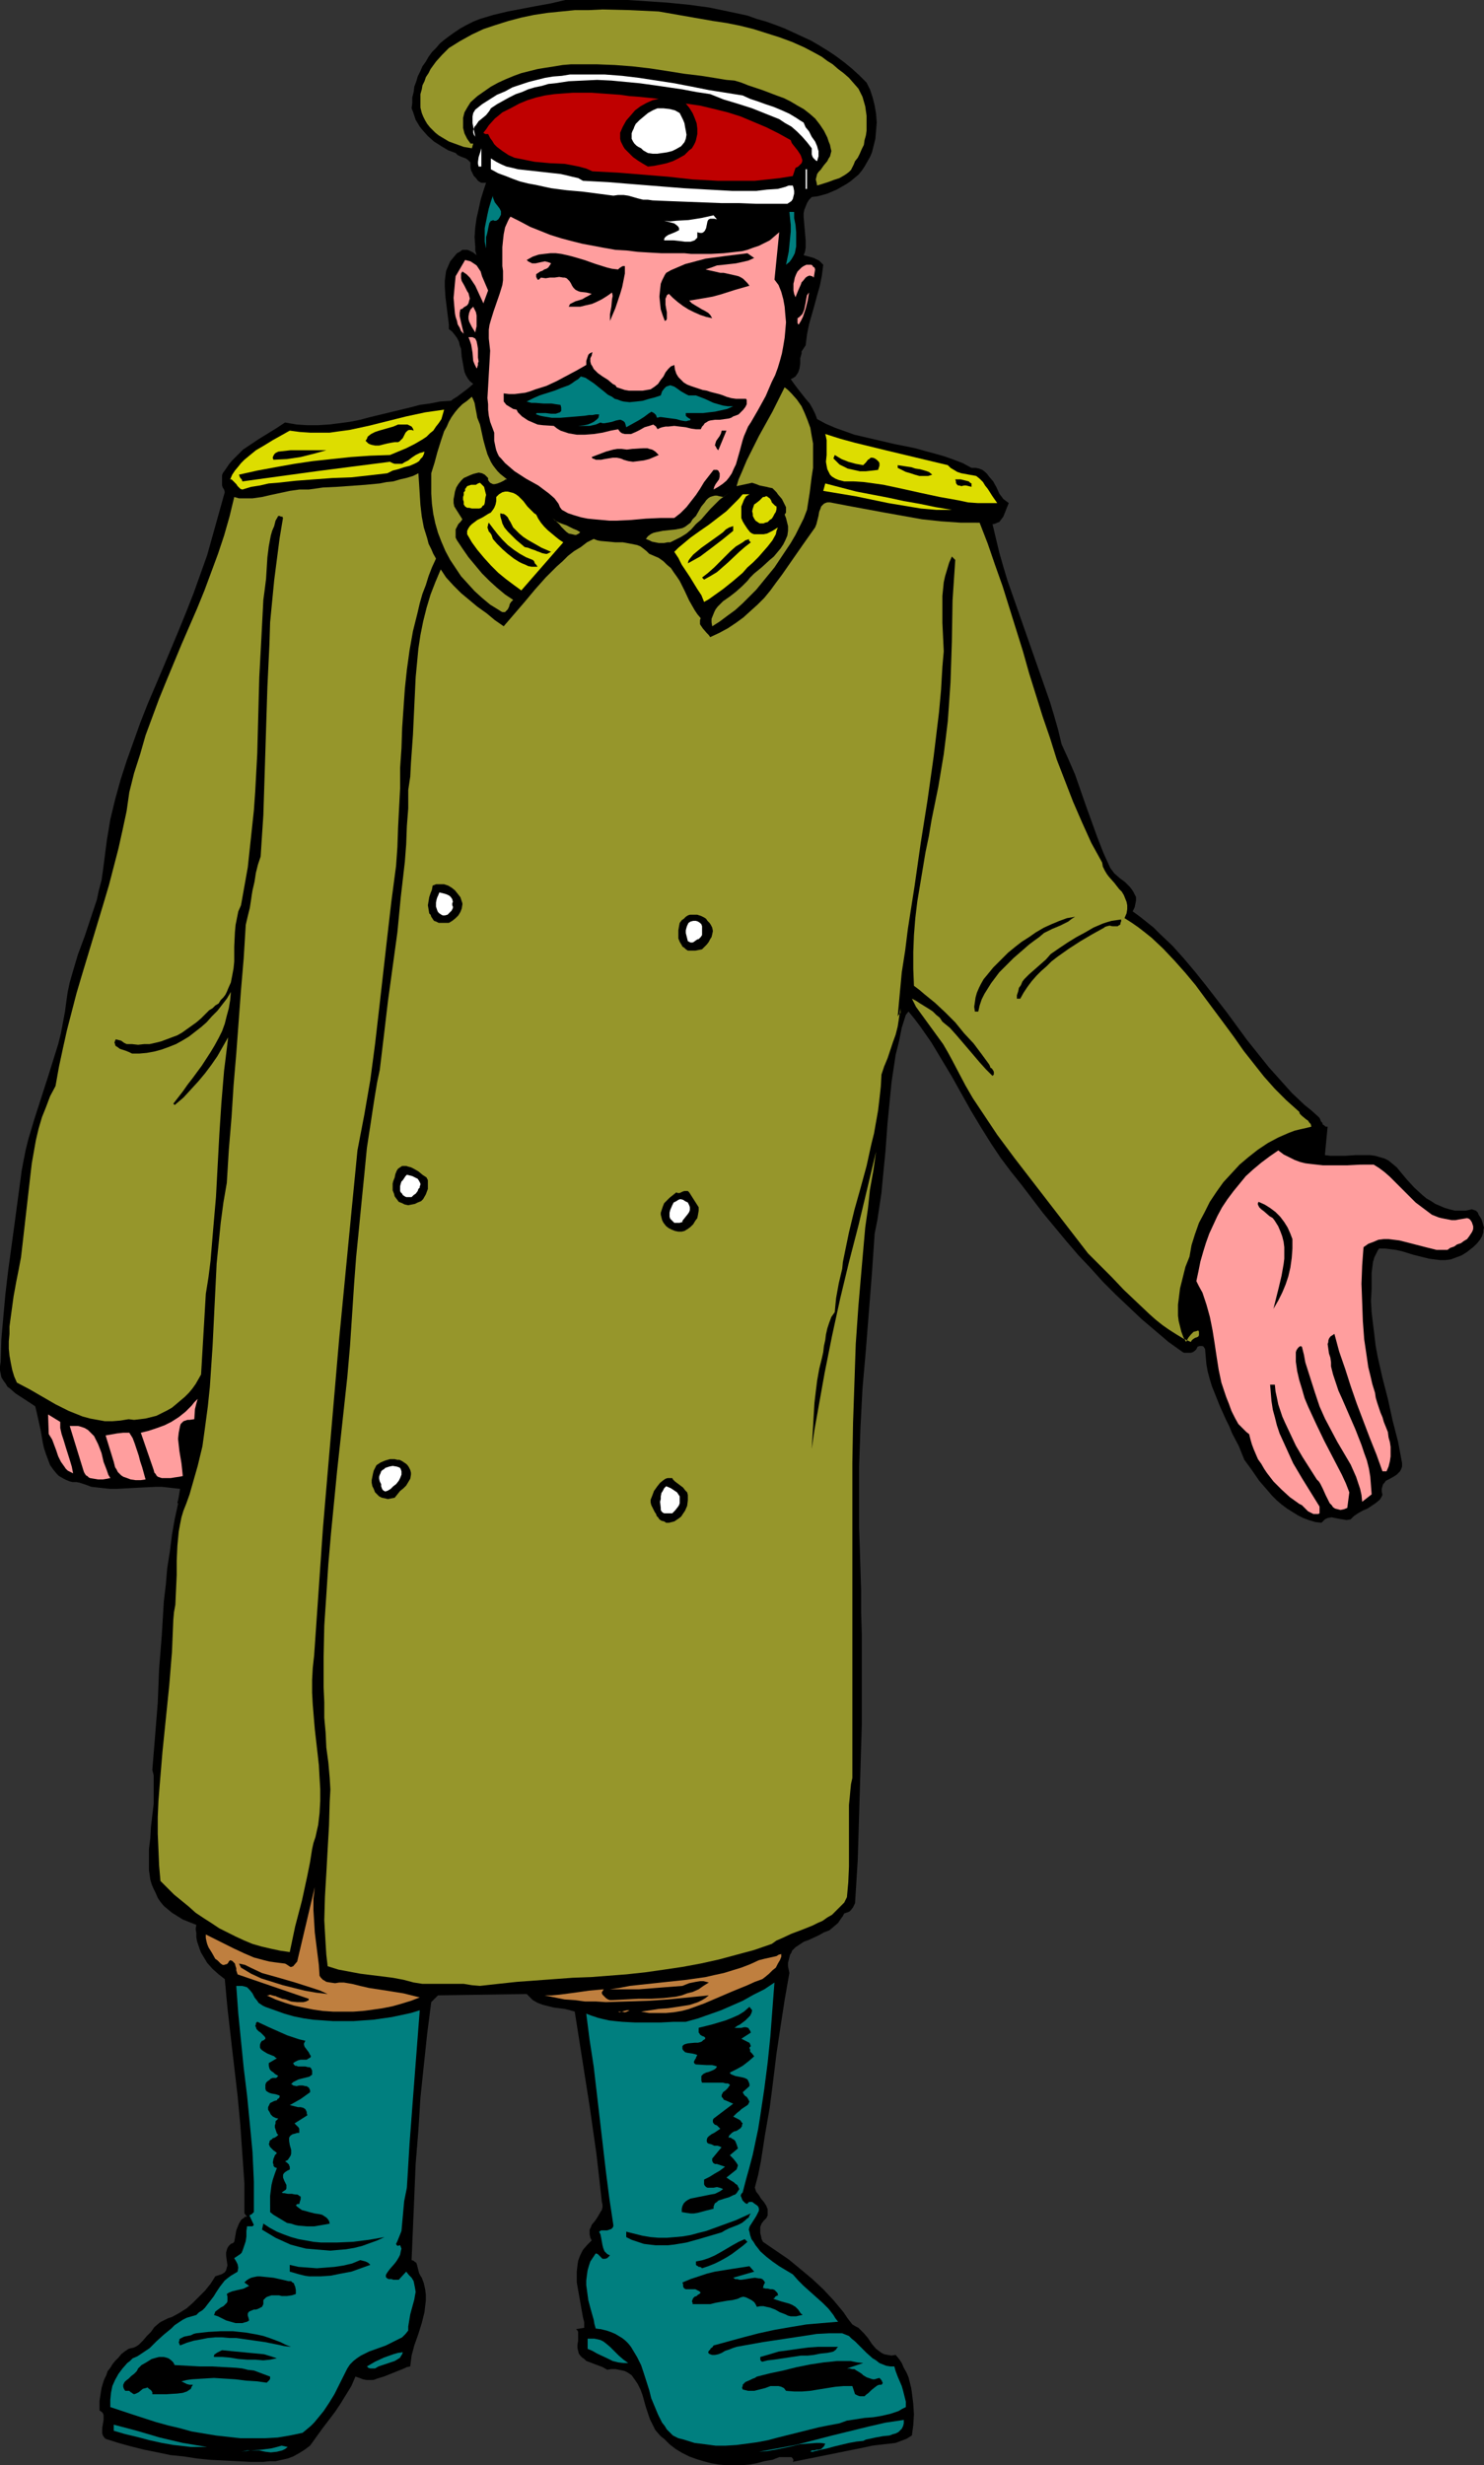 <?xml version="1.0" encoding="UTF-8" standalone="no"?>
<svg
   version="1.0"
   width="93.72mm"
   height="155.668mm"
   id="svg90"
   sodipodi:docname="Stalin 2.wmf"
   xmlns:inkscape="http://www.inkscape.org/namespaces/inkscape"
   xmlns:sodipodi="http://sodipodi.sourceforge.net/DTD/sodipodi-0.dtd"
   xmlns="http://www.w3.org/2000/svg"
   xmlns:svg="http://www.w3.org/2000/svg">
  <rect width="100%" height="100%" fill="#333333" stroke="none"/>
  <sodipodi:namedview
     id="namedview90"
     pagecolor="#ffffff"
     bordercolor="#000000"
     borderopacity="0.25"
     inkscape:showpageshadow="2"
     inkscape:pageopacity="0.0"
     inkscape:pagecheckerboard="0"
     inkscape:deskcolor="#d1d1d1"
     inkscape:document-units="mm" />
  <defs
     id="defs1">
    <pattern
       id="WMFhbasepattern"
       patternUnits="userSpaceOnUse"
       width="6"
       height="6"
       x="0"
       y="0" />
  </defs>
  <path
     style="fill:#000000;fill-opacity:1;fill-rule:evenodd;stroke:none"
     d="m 206.843,19.714 0.808,1.616 0.646,1.939 0.485,1.939 0.323,1.939 0.162,2.101 -0.162,1.939 -0.162,1.939 -0.485,1.939 -0.323,1.293 -0.485,1.131 -0.646,1.131 -0.646,1.131 -0.646,0.97 -0.808,0.97 -0.97,0.808 -0.97,0.808 -0.97,0.646 -1.131,0.646 -1.131,0.646 -1.131,0.485 -1.131,0.485 -1.131,0.323 -1.293,0.323 -1.293,0.162 -0.646,0.646 -0.485,0.808 -0.323,0.808 -0.323,0.808 -0.162,0.808 v 0.808 l 0.162,1.939 0.162,1.778 0.162,1.939 v 0.808 0.97 l -0.162,0.97 -0.323,0.808 1.293,0.323 1.131,0.323 1.293,0.646 0.97,0.97 -0.162,1.293 -0.162,1.293 -0.485,2.424 -0.646,2.262 -0.646,2.424 -0.646,2.262 -0.646,2.262 -0.485,2.424 -0.162,1.293 -0.162,1.293 -0.323,0.485 -0.323,0.485 -0.323,0.485 v 0.485 l -0.323,1.131 v 1.293 l -0.162,1.131 -0.162,0.485 -0.162,0.485 -0.323,0.485 -0.323,0.485 -0.485,0.323 -0.646,0.323 0.808,1.131 0.97,1.293 1.778,2.262 0.97,1.131 0.646,1.131 0.646,1.293 0.485,1.293 2.101,1.131 2.262,0.97 2.262,0.808 2.262,0.808 4.848,1.131 4.848,1.131 4.848,0.97 2.262,0.646 2.424,0.646 2.262,0.646 2.262,0.808 2.101,0.808 2.101,1.131 h 0.97 l 0.808,0.162 0.808,0.323 0.646,0.485 0.485,0.485 0.485,0.646 0.97,1.131 0.808,1.454 0.646,1.454 0.485,0.646 0.485,0.646 0.646,0.485 0.646,0.485 -0.323,0.808 -0.323,0.808 -0.323,0.808 -0.323,0.808 -0.485,0.646 -0.485,0.646 -0.485,0.162 -0.323,0.162 -0.485,0.162 h -0.323 l 0.808,3.393 0.808,3.393 0.97,3.393 0.97,3.232 2.262,6.464 2.262,6.464 2.262,6.464 2.262,6.464 1.131,3.232 0.97,3.232 0.97,3.393 0.808,3.393 1.616,3.555 1.616,3.717 1.293,3.717 1.293,3.717 2.747,7.595 1.454,3.717 1.616,3.555 0.485,0.646 0.485,0.646 1.293,1.131 1.293,0.97 1.131,1.131 0.485,0.646 0.323,0.485 0.323,0.646 0.323,0.646 v 0.808 l -0.162,0.808 -0.162,0.808 -0.485,0.97 1.778,1.293 1.616,1.293 1.616,1.293 1.454,1.454 3.07,2.909 2.747,3.07 2.586,3.07 2.586,3.232 5.009,6.464 4.848,6.625 2.586,3.232 2.586,3.232 2.747,3.07 2.747,3.07 3.07,2.909 1.616,1.293 1.616,1.454 0.323,0.323 0.162,0.323 0.162,0.485 0.323,0.323 0.162,0.485 0.323,0.162 0.323,0.323 h 0.485 l -0.646,6.787 1.293,0.162 h 1.131 2.424 l 2.424,-0.162 h 2.424 1.131 l 1.131,0.162 1.131,0.323 1.131,0.323 0.97,0.485 0.97,0.808 0.97,0.808 0.808,0.97 1.616,1.939 1.778,1.939 1.939,1.778 0.97,0.808 1.131,0.646 0.97,0.646 1.131,0.485 1.131,0.485 1.131,0.323 1.293,0.323 h 1.293 1.293 l 1.454,-0.323 0.485,0.162 0.485,0.162 0.485,0.485 0.162,0.485 0.646,0.97 0.162,0.485 0.162,0.485 0.162,0.646 0.162,0.485 -0.162,0.646 v 0.485 l -0.323,0.97 -0.485,0.808 -0.646,0.808 -0.808,0.808 -0.808,0.646 -0.808,0.646 -1.293,0.808 -1.293,0.485 -1.293,0.485 -1.293,0.162 h -1.293 l -1.293,-0.162 -1.293,-0.162 -1.293,-0.323 -2.586,-0.646 -2.586,-0.808 -1.454,-0.323 -1.293,-0.162 -1.293,-0.162 h -1.454 l -0.323,0.485 -0.323,0.646 -0.485,0.97 -0.323,1.131 -0.162,1.293 -0.162,1.293 v 1.131 2.747 l -0.162,2.747 0.162,2.747 0.323,2.747 0.323,2.585 0.323,2.747 0.485,2.585 1.131,5.009 1.293,5.009 1.131,5.171 1.293,5.009 0.485,2.585 0.485,2.585 v 0.808 l -0.162,0.485 -0.323,0.646 -0.323,0.323 -0.485,0.485 -0.485,0.323 -1.131,0.646 -0.97,0.485 -0.323,0.485 -0.323,0.323 -0.162,0.485 -0.162,0.646 v 0.646 l 0.162,0.808 -0.323,0.646 -0.323,0.485 -0.97,0.808 -0.97,0.646 -0.97,0.646 -1.131,0.485 -1.131,0.646 -0.97,0.646 -0.808,0.808 -0.97,0.162 -0.97,-0.162 -0.97,-0.162 -0.808,-0.162 -0.808,-0.162 -0.97,0.162 -0.323,0.162 -0.323,0.162 -0.485,0.485 -0.323,0.323 -1.454,-0.162 -1.616,-0.485 -1.293,-0.485 -1.293,-0.646 -1.293,-0.808 -1.293,-0.808 -1.293,-0.97 -1.131,-0.97 -1.131,-1.131 -0.97,-1.131 -2.101,-2.424 -1.778,-2.585 -1.778,-2.424 -1.293,-3.232 -1.616,-3.07 -0.646,-1.616 -0.808,-1.616 -1.454,-3.232 -1.293,-3.232 -0.646,-1.616 -0.485,-1.616 -0.485,-1.778 -0.323,-1.778 -0.162,-1.778 -0.162,-1.939 -0.162,-0.162 -0.162,-0.323 -0.323,-0.162 h -0.162 -0.485 l -0.485,0.162 -0.323,0.646 -0.323,0.323 -0.485,0.323 -0.485,0.162 h -0.485 -0.485 -0.646 l -0.323,-0.162 -3.394,-2.424 -3.232,-2.747 -3.232,-2.747 -3.07,-2.909 -3.07,-2.909 -3.07,-3.07 -2.909,-3.232 -2.909,-3.07 -2.909,-3.393 -5.494,-6.625 -5.171,-6.787 -2.586,-3.232 -2.424,-3.232 -2.262,-3.393 -2.424,-3.878 -2.424,-4.04 -2.262,-4.04 -2.262,-4.04 -2.424,-4.04 -2.424,-4.04 -2.586,-3.717 -1.454,-1.939 -1.454,-1.778 -0.646,0.808 -0.97,3.07 -0.646,3.232 -0.808,3.232 -0.485,3.232 -0.485,3.232 -0.323,3.232 -0.646,6.625 -0.485,6.625 -0.646,6.625 -0.323,3.393 -0.485,3.232 -0.485,3.232 -0.646,3.232 -0.646,9.372 -1.454,18.421 -0.808,9.211 -0.485,9.372 -0.162,4.686 -0.162,4.686 v 4.686 4.848 4.686 l 0.162,4.848 0.162,5.171 0.162,5.171 v 5.171 l 0.162,5.333 v 10.665 10.827 l -0.323,10.827 -0.323,10.827 -0.323,10.665 -0.323,5.171 -0.323,5.171 -0.485,0.97 -0.485,0.646 -0.323,0.323 -0.323,0.162 -0.485,0.162 -0.485,0.162 -0.323,0.646 -0.485,0.646 -0.646,0.97 -1.131,0.97 -0.97,0.808 -1.293,0.485 -1.131,0.646 -2.424,1.131 -1.293,0.485 -0.97,0.646 -0.97,0.646 -0.808,0.808 -0.162,0.485 -0.323,0.485 -0.162,0.646 -0.162,0.646 -0.162,0.646 v 0.808 l 0.162,0.808 0.162,0.808 -1.131,6.464 -0.97,6.302 -0.97,6.464 -0.808,6.625 -0.808,6.302 -1.131,6.464 -0.97,6.302 -0.646,3.232 -0.808,3.07 0.162,0.485 0.162,0.485 0.646,0.808 0.485,0.808 0.808,0.97 0.485,0.808 0.323,0.808 v 0.485 0.485 0.485 l -0.323,0.646 -0.646,0.646 -0.485,0.646 -0.323,0.808 v 0.646 0.808 l 0.162,0.646 0.162,0.808 0.323,0.646 3.07,2.101 3.07,2.101 2.747,2.262 2.909,2.424 2.586,2.424 2.424,2.585 2.424,2.909 0.97,1.454 1.131,1.454 0.808,0.485 0.646,0.323 0.646,0.646 0.646,0.646 0.97,1.131 0.97,1.454 0.97,1.131 0.646,0.485 0.646,0.485 0.646,0.323 0.808,0.162 0.97,0.162 0.97,-0.162 0.808,0.97 0.646,0.97 0.485,1.131 0.646,1.131 0.485,1.131 0.323,1.293 0.323,1.293 0.162,1.131 0.323,2.585 0.162,2.585 -0.162,2.585 -0.323,2.424 -1.293,0.808 -1.293,0.485 -1.293,0.485 -1.293,0.162 -2.909,0.323 -1.293,0.162 -1.454,0.323 -17.614,3.555 0.162,-0.323 v -0.162 l -0.162,-0.323 -0.323,-0.323 h -0.485 -0.485 -1.293 -0.646 l -1.616,0.646 -1.939,0.323 -1.778,0.485 -1.778,0.323 -1.778,0.162 h -1.939 -1.778 l -1.778,-0.162 -1.939,-0.323 -1.778,-0.485 -1.616,-0.485 -1.778,-0.646 -1.616,-0.808 -1.616,-0.97 -1.454,-1.131 -1.293,-1.293 -0.646,-0.485 -0.485,-0.485 -0.97,-1.131 -0.646,-1.293 -0.646,-1.293 -0.485,-1.454 -0.485,-1.454 -0.808,-2.909 -0.485,-1.293 -0.646,-1.293 -0.646,-0.97 -0.808,-1.131 -0.485,-0.323 -0.485,-0.323 -0.646,-0.323 -0.646,-0.162 -0.808,-0.162 -0.808,-0.162 h -0.97 l -0.97,0.162 -1.131,-0.646 -1.293,-0.485 -1.293,-0.485 -1.293,-0.485 -0.485,-0.485 -0.485,-0.323 -0.485,-0.485 -0.323,-0.485 -0.162,-0.646 -0.162,-0.646 v -0.808 l 0.162,-0.97 v -0.646 -0.808 -0.646 l -0.162,-0.323 -0.323,-0.323 1.939,-0.323 v 0.162 -1.454 l -0.323,-1.293 -0.485,-2.747 -0.485,-2.747 -0.485,-2.747 v -1.293 -1.293 l 0.162,-1.454 0.162,-1.131 0.485,-1.293 0.646,-1.293 0.97,-1.131 0.485,-0.485 0.646,-0.646 -0.323,-0.646 -0.162,-0.808 v -0.646 -0.485 l 0.323,-0.646 0.162,-0.485 0.808,-0.97 0.646,-0.97 0.646,-1.131 0.323,-0.485 0.162,-0.646 v -0.646 l -0.162,-0.646 -0.646,-5.817 -0.646,-5.656 -1.616,-11.311 -1.778,-11.311 -1.778,-11.311 -1.131,-0.323 -1.293,-0.323 -2.586,-0.323 -1.293,-0.323 -1.293,-0.323 -1.293,-0.485 -1.131,-0.646 -1.454,-1.454 -21.169,0.323 -1.616,1.616 -0.97,7.595 -0.808,7.595 -0.808,7.756 -0.485,7.756 -0.646,7.918 -0.323,7.756 -0.323,7.595 -0.323,7.595 0.485,0.162 0.162,0.162 0.485,0.323 0.162,0.485 0.162,0.646 0.162,0.646 0.162,0.646 0.323,0.646 0.323,0.485 0.485,1.293 0.323,1.454 0.162,1.293 v 1.454 l -0.162,1.293 -0.162,1.454 -0.646,2.585 -0.808,2.585 -0.97,2.747 -0.646,2.424 -0.162,1.293 -0.162,1.293 -0.808,0.162 -0.646,0.323 -1.616,0.646 -3.232,1.293 -1.616,0.485 -0.808,0.323 H 88.393 87.423 l -0.808,-0.162 -0.808,-0.323 -0.97,-0.323 -0.97,2.262 -1.293,2.101 -1.293,2.101 -1.293,1.939 -3.07,4.04 -2.909,4.04 -1.293,0.97 -1.293,0.808 -1.454,0.808 -1.293,0.485 -1.454,0.323 -1.454,0.323 h -1.454 l -1.454,0.162 h -3.07 l -3.07,-0.162 -3.232,-0.162 -3.232,-0.162 -3.232,-0.323 -3.07,-0.485 -3.232,-0.323 -3.07,-0.646 -3.232,-0.646 -3.232,-0.808 -2.909,-0.808 -3.07,-0.97 -0.323,-0.323 -0.323,-0.485 -0.162,-0.485 v -0.485 -0.808 l 0.323,-1.939 v -0.808 -0.323 l -0.162,-0.485 -0.323,-0.323 -0.485,-0.323 v -2.262 l 0.323,-2.101 0.162,-0.97 0.323,-1.131 0.323,-0.97 0.485,-0.97 0.323,-0.97 0.646,-0.808 0.485,-0.808 0.646,-0.808 0.808,-0.808 0.646,-0.808 0.808,-0.646 0.97,-0.646 0.646,-0.162 0.646,-0.162 0.646,-0.323 0.485,-0.323 0.97,-0.97 0.97,-1.131 0.97,-0.97 0.808,-1.131 1.131,-0.97 0.485,-0.323 0.646,-0.323 0.97,-0.485 0.97,-0.323 1.778,-0.97 1.778,-1.131 1.454,-1.293 1.454,-1.454 1.454,-1.454 1.293,-1.616 1.131,-1.778 0.485,-0.162 0.485,-0.162 0.485,-0.162 0.323,-0.162 0.485,-0.323 0.323,-0.485 0.162,-0.646 0.162,-0.485 -0.162,-1.131 -0.162,-1.293 v -0.646 l 0.162,-0.646 0.162,-0.485 0.323,-0.485 0.485,-0.485 0.485,-0.162 0.323,-0.323 0.323,-1.778 0.162,-0.97 0.323,-0.808 0.323,-0.808 0.485,-0.808 0.323,-0.323 0.323,-0.162 0.323,-0.323 h 0.485 l -0.646,-0.808 v -3.555 -3.555 l -0.485,-6.948 -0.485,-6.948 -0.646,-6.948 -1.616,-13.897 -0.808,-7.11 -0.646,-6.948 -1.454,-1.131 -1.454,-1.293 -1.293,-1.454 -0.485,-0.808 -0.485,-0.808 -0.485,-0.808 -0.323,-0.808 -0.323,-0.97 -0.323,-0.97 -0.162,-0.97 v -0.97 l -0.162,-0.97 0.162,-0.97 -1.616,-0.646 -1.616,-0.646 -1.293,-0.808 -1.293,-0.808 -0.97,-0.808 -0.97,-0.808 -0.808,-0.97 -0.646,-0.97 -0.485,-1.131 -0.485,-0.97 -0.485,-1.131 -0.323,-1.131 -0.162,-1.131 -0.162,-1.131 v -1.293 -1.131 -2.585 l 0.323,-2.585 0.162,-2.747 0.323,-2.747 0.323,-2.747 v -2.747 -2.747 -1.293 l -0.323,-1.293 0.646,-7.918 0.646,-8.08 0.162,-4.04 0.162,-4.04 0.646,-8.08 0.485,-8.08 0.485,-4.04 0.323,-3.878 0.646,-4.04 0.485,-3.878 0.646,-3.717 0.808,-3.717 -0.162,-0.323 0.162,-0.485 0.162,-0.808 0.162,-0.97 0.162,-0.97 -1.454,-0.162 -1.454,-0.162 -1.454,-0.162 h -1.454 l -3.232,0.162 -3.07,0.162 -3.07,0.162 h -1.454 l -1.616,-0.162 -1.454,-0.162 -1.454,-0.162 -1.293,-0.485 -1.454,-0.485 -0.808,-0.162 h -0.97 l -0.646,-0.162 -0.808,-0.323 -0.646,-0.323 -1.131,-0.646 -0.485,-0.485 -0.808,-0.97 -0.808,-1.131 -0.485,-1.293 -0.485,-1.293 -0.485,-1.454 -0.323,-1.454 L 9.696,341.28 9.049,338.372 8.726,336.917 8.403,335.625 6.949,334.655 3.717,332.555 2.424,331.423 1.778,330.939 1.293,330.131 0.808,329.484 0.323,328.676 0.162,327.868 0,327.06 v -0.97 l 0.162,-1.131 0.162,-5.333 0.485,-5.494 0.485,-5.332 0.646,-5.494 1.454,-10.665 1.454,-10.827 0.323,-2.424 0.485,-2.585 0.485,-2.424 0.646,-2.585 1.454,-4.848 1.616,-5.009 1.616,-5.009 1.616,-5.171 0.808,-2.585 0.646,-2.585 0.485,-2.585 0.485,-2.585 0.323,-2.424 0.323,-2.262 0.485,-2.262 0.646,-2.262 1.293,-4.363 1.616,-4.363 1.454,-4.363 1.454,-4.363 0.485,-2.262 0.646,-2.424 0.323,-2.262 0.323,-2.424 0.323,-2.585 0.323,-2.424 0.808,-4.848 1.131,-4.686 1.293,-4.686 1.454,-4.525 1.616,-4.525 1.616,-4.525 1.778,-4.525 3.717,-8.726 3.717,-8.888 1.778,-4.363 1.778,-4.525 1.616,-4.525 1.616,-4.525 4.201,-15.028 -0.162,-0.646 -0.323,-0.485 -0.162,-0.485 v -0.646 -0.646 -0.646 -0.485 l 0.162,-0.485 0.808,-1.131 0.646,-0.97 0.808,-0.97 0.808,-0.808 0.97,-0.97 0.808,-0.808 1.939,-1.293 1.939,-1.293 2.101,-1.293 2.101,-1.293 1.939,-1.293 2.747,0.485 2.586,0.162 h 2.586 l 2.586,-0.162 2.586,-0.323 2.424,-0.323 2.424,-0.485 2.424,-0.646 9.373,-2.262 2.424,-0.646 2.424,-0.323 2.424,-0.485 2.586,-0.162 0.646,-0.485 0.808,-0.485 1.293,-0.97 1.293,-0.97 1.293,-1.131 -0.808,-0.646 -0.485,-0.646 -0.485,-0.808 -0.323,-0.808 -0.162,-0.808 -0.162,-0.97 -0.323,-1.778 -0.162,-1.939 -0.323,-0.808 -0.162,-0.808 -0.485,-0.97 -0.485,-0.646 -0.646,-0.808 -0.808,-0.646 v -1.131 l -0.162,-1.293 -0.323,-2.585 -0.323,-2.585 -0.162,-2.585 v -1.293 l 0.162,-1.293 0.162,-1.131 0.485,-1.131 0.485,-1.131 0.808,-0.97 0.808,-0.97 0.646,-0.323 0.646,-0.485 h 0.323 0.485 0.323 l 0.485,0.162 0.97,0.485 0.808,0.646 -0.323,-1.131 v -0.97 l -0.162,-2.262 0.162,-2.262 0.323,-2.262 0.485,-2.101 0.485,-2.262 0.646,-2.101 0.646,-1.939 h -0.323 -0.485 -0.323 l -0.323,-0.162 -0.485,-0.323 -0.485,-0.646 -0.485,-0.485 -0.323,-0.646 -0.323,-0.646 -0.162,-0.646 v -0.485 -0.323 -0.485 l -0.162,-0.162 -0.485,-0.485 -0.485,-0.323 -1.293,-0.485 -0.646,-0.323 -0.485,-0.485 -1.778,-0.646 -1.616,-0.97 -1.778,-1.131 -1.454,-1.293 -1.293,-1.454 -0.646,-0.808 -0.485,-0.808 -0.485,-0.808 -0.323,-0.97 -0.323,-0.97 -0.323,-0.808 0.162,-1.293 v -1.293 l 0.323,-1.293 0.162,-1.293 0.485,-1.293 0.323,-1.131 0.646,-1.293 0.485,-1.131 0.808,-1.131 0.646,-1.131 0.808,-1.131 0.97,-0.97 0.97,-1.131 0.97,-0.808 1.293,-0.97 1.131,-0.808 1.454,-0.97 1.454,-0.808 1.616,-0.808 1.616,-0.646 1.616,-0.485 1.616,-0.485 3.394,-0.808 6.787,-1.293 3.555,-0.646 L 134.932,0 h 9.857 5.009 l 4.848,0.323 4.848,0.323 4.848,0.485 4.848,0.646 4.686,0.97 2.262,0.485 2.262,0.485 2.262,0.808 2.262,0.646 2.262,0.808 2.101,0.808 2.101,0.97 2.101,0.97 2.101,0.97 1.939,1.131 2.101,1.293 1.939,1.293 1.939,1.454 1.778,1.454 1.778,1.616 z"
     id="path1" />
  <path
     style="fill:#96962b;fill-opacity:1;fill-rule:evenodd;stroke:none"
     d="m 204.903,21.168 0.485,0.97 0.485,0.97 0.323,1.131 0.323,1.131 0.162,1.131 0.162,1.131 v 1.293 1.131 1.131 l -0.162,1.131 -0.323,1.131 -0.162,1.131 -0.485,0.97 -0.485,1.131 -0.485,0.97 -0.646,0.808 -0.323,0.808 -0.323,0.646 -0.323,0.646 -0.485,0.485 -0.646,0.485 -0.485,0.323 -1.131,0.646 -1.454,0.485 -1.293,0.485 -2.586,0.808 -0.162,-0.808 -0.162,-0.646 0.162,-0.646 0.162,-0.646 0.323,-0.485 0.485,-0.485 0.808,-1.131 0.808,-0.97 0.323,-0.646 0.323,-0.485 0.162,-0.646 0.162,-0.646 -0.162,-0.646 -0.162,-0.808 -0.323,-0.808 -0.323,-0.97 -0.808,-1.616 -0.97,-1.454 -1.131,-1.454 -1.293,-1.131 -1.454,-1.131 -1.454,-0.808 -1.616,-0.97 -1.616,-0.808 -1.778,-0.646 -3.394,-1.293 -3.394,-1.131 -1.616,-0.646 -1.616,-0.485 -1.939,-0.162 -1.939,-0.323 -4.04,-0.646 -4.04,-0.485 -4.04,-0.646 -4.201,-0.646 -4.201,-0.485 -4.201,-0.323 -4.201,-0.162 h -4.201 -2.101 l -1.939,0.162 -1.939,0.323 -2.101,0.323 -1.939,0.323 -1.939,0.485 -1.939,0.485 -1.778,0.646 -1.939,0.808 -1.778,0.808 -1.778,0.97 -1.616,1.131 -1.616,1.131 -1.616,1.454 -0.808,1.293 -0.646,1.131 -0.323,1.293 v 1.293 1.131 l 0.323,1.293 0.646,1.293 0.808,1.131 h 0.646 l -0.323,1.131 -1.939,-0.323 -1.778,-0.646 -1.778,-0.646 -1.616,-0.97 -0.808,-0.485 -0.808,-0.646 -0.646,-0.646 -0.646,-0.646 -0.646,-0.808 -0.485,-0.808 -0.485,-0.97 -0.323,-0.808 -0.323,-1.293 V 24.562 23.431 22.461 l 0.323,-1.131 0.162,-0.97 0.485,-0.97 0.323,-0.97 0.646,-0.97 0.485,-0.97 1.293,-1.778 1.454,-1.616 1.616,-1.616 1.293,-0.808 1.293,-0.808 2.909,-1.616 2.747,-1.293 2.909,-0.97 3.07,-0.97 3.07,-0.808 3.07,-0.646 3.232,-0.485 3.232,-0.323 3.232,-0.323 h 3.232 l 3.394,-0.162 6.625,0.162 6.787,0.323 6.464,1.131 6.464,1.131 3.232,0.485 3.232,0.646 3.232,0.808 3.07,0.97 3.07,0.97 3.07,1.131 2.909,1.293 2.747,1.454 1.454,0.808 1.293,0.97 1.293,0.808 1.293,1.131 1.293,0.97 1.293,1.131 1.131,1.293 z"
     id="path2" />
  <path
     style="fill:#ffffff;fill-opacity:1;fill-rule:evenodd;stroke:none"
     d="m 191.814,29.248 0.485,1.131 0.808,0.97 0.646,1.293 0.808,1.131 0.485,1.131 0.162,0.646 0.162,0.485 v 0.646 0.646 l -0.162,0.485 -0.162,0.646 -0.323,-0.162 -0.323,-0.323 -0.323,-0.323 -0.162,-0.323 -0.162,-0.485 v -0.485 -0.97 l -1.131,-1.454 -1.131,-1.293 -1.293,-1.293 -1.293,-1.131 -1.454,-0.808 -1.454,-0.97 -1.616,-0.646 -1.616,-0.646 -3.232,-1.293 -3.555,-1.131 -3.232,-0.97 -3.232,-1.293 -3.232,-0.485 -3.394,-0.646 -6.625,-0.97 -3.555,-0.485 -3.394,-0.323 -3.394,-0.323 -3.394,-0.162 -3.394,0.162 -3.394,0.162 -3.232,0.485 -1.616,0.162 -1.616,0.485 -1.616,0.323 -1.616,0.485 -1.454,0.646 -1.454,0.485 -1.616,0.808 -1.454,0.808 -1.454,0.808 -1.454,0.97 -0.162,0.323 -0.323,0.485 -0.646,0.808 -0.97,0.808 -0.808,0.646 -0.646,0.97 -0.323,0.323 -0.162,0.485 -0.162,0.485 v 0.485 l 0.162,0.485 0.323,0.485 -0.323,-1.616 -0.323,-1.616 v -0.808 -0.808 l 0.162,-0.808 0.485,-0.808 1.616,-1.293 1.778,-1.131 1.778,-1.131 1.939,-0.808 1.778,-0.97 1.939,-0.646 1.939,-0.646 1.939,-0.485 1.939,-0.485 1.939,-0.323 2.101,-0.162 1.939,-0.323 h 2.101 1.939 4.201 l 4.201,0.323 4.04,0.485 4.201,0.646 4.201,0.646 4.201,0.808 4.04,0.808 4.04,0.646 4.04,0.646 1.778,0.808 1.939,0.646 1.778,0.646 1.939,0.646 1.939,0.808 1.778,0.808 1.616,0.97 0.97,0.646 z"
     id="path3" />
  <path
     style="fill:#bf0000;fill-opacity:1;fill-rule:evenodd;stroke:none"
     d="m 157.233,23.592 -1.454,0.323 -1.454,0.646 -1.454,0.808 -1.293,0.97 -0.97,1.131 -1.131,1.293 -0.808,1.454 -0.646,1.454 v 0.646 0.808 l 0.162,0.646 0.323,0.646 0.323,0.646 0.323,0.485 0.97,0.97 0.97,0.97 1.131,0.808 1.293,0.808 1.131,0.646 1.454,-0.162 1.616,-0.323 1.454,-0.323 1.454,-0.485 1.293,-0.646 1.454,-0.808 0.485,-0.485 0.646,-0.646 0.646,-0.485 0.485,-0.808 0.323,-0.646 0.162,-0.485 0.323,-1.454 v -1.293 l -0.162,-1.293 -0.485,-1.293 -0.485,-1.131 -0.808,-1.293 -0.808,-0.97 3.394,0.485 3.394,0.808 3.232,0.808 3.07,0.97 3.07,1.293 3.07,1.293 2.909,1.454 2.909,1.616 0.162,0.485 0.162,0.323 0.646,0.808 0.646,0.808 0.646,0.97 0.162,0.323 0.162,0.485 0.162,0.485 v 0.323 l -0.162,0.485 -0.323,0.323 -0.485,0.485 -0.646,0.323 -0.646,1.939 -3.07,0.485 -2.909,0.323 -3.07,0.323 h -2.909 -3.07 -2.909 l -5.979,-0.323 -5.817,-0.646 -5.979,-0.485 -5.979,-0.485 -3.07,-0.162 -3.07,-0.162 -1.454,-0.646 -1.778,-0.485 -1.616,-0.323 -1.778,-0.323 -3.555,-0.162 -3.555,-0.323 -1.616,-0.323 -1.616,-0.323 -1.616,-0.323 -1.454,-0.646 -1.454,-0.97 -0.646,-0.485 -0.646,-0.485 -0.646,-0.646 -0.485,-0.808 -0.485,-0.646 -0.485,-0.97 h -0.646 l -0.323,-0.162 -0.162,-0.162 0.646,-0.808 0.646,-0.97 1.454,-1.616 0.808,-0.646 0.97,-0.808 0.97,-0.485 0.97,-0.485 2.101,-1.131 1.939,-0.808 2.101,-0.646 2.101,-0.485 2.262,-0.323 2.101,-0.162 2.262,-0.162 h 2.262 2.262 l 2.262,0.162 4.525,0.323 2.262,0.323 2.262,0.162 z"
     id="path4" />
  <path
     style="fill:#ffffff;fill-opacity:1;fill-rule:evenodd;stroke:none"
     d="m 162.242,26.986 0.808,1.616 0.323,0.808 0.162,0.97 0.162,0.808 0.162,0.97 -0.162,0.97 -0.323,0.808 -0.808,0.97 -1.131,0.646 -0.97,0.485 -1.293,0.323 -1.131,0.162 -1.131,0.162 h -1.131 l -1.131,-0.162 -1.131,-0.646 -0.485,-0.485 -0.646,-0.323 -0.485,-0.323 -0.485,-0.485 -0.323,-0.485 -0.323,-0.646 V 32.48 31.833 l 0.162,-0.485 0.323,-0.646 0.162,-0.485 0.323,-0.646 0.97,-0.97 0.97,-0.808 0.97,-0.808 1.131,-0.646 1.131,-0.485 h 1.454 l 1.454,0.162 1.293,0.323 z"
     id="path5" />
  <path
     style="fill:#ffffff;fill-opacity:1;fill-rule:evenodd;stroke:none"
     d="m 114.248,39.751 -0.162,-0.646 v -0.485 l 0.162,-1.131 0.323,-0.97 0.323,-1.131 v 4.363 z"
     id="path6" />
  <path
     style="fill:#ffffff;fill-opacity:1;fill-rule:evenodd;stroke:none"
     d="m 139.134,43.145 5.979,0.323 5.979,0.485 12.12,0.97 5.817,0.323 2.909,0.162 2.909,0.162 h 2.747 2.909 l 2.586,-0.323 2.586,-0.162 1.778,-0.485 0.808,-0.323 h 0.97 l 0.162,0.485 0.162,0.808 v 0.646 l -0.162,0.646 -0.162,0.646 -0.323,0.485 -0.485,0.323 -0.485,0.323 h -1.778 -1.778 -1.939 -1.939 l -4.04,-0.162 h -4.201 l -8.403,-0.323 -4.201,-0.162 -3.878,-0.162 -1.131,-0.162 h -1.131 l -1.293,-0.323 -1.131,-0.323 -1.131,-0.323 -1.131,-0.162 h -1.293 l -1.131,0.162 -3.717,-0.485 -3.717,-0.485 -3.717,-0.323 -3.717,-0.485 -3.717,-0.808 -1.778,-0.323 -1.939,-0.485 -1.778,-0.646 -1.616,-0.646 -1.778,-0.646 -1.778,-0.97 v -2.585 l 1.293,0.808 1.293,0.646 1.131,0.485 1.454,0.323 1.293,0.323 1.454,0.162 2.909,0.323 2.909,0.323 2.909,0.323 1.454,0.323 1.293,0.323 1.454,0.323 z"
     id="path7" />
  <path
     style="fill:#ffffff;fill-opacity:1;fill-rule:evenodd;stroke:none"
     d="m 192.299,40.398 h 0.323 v 4.686 h -0.323 z"
     id="path8" />
  <path
     style="fill:#007f7f;fill-opacity:1;fill-rule:evenodd;stroke:none"
     d="m 118.45,52.679 h -0.485 l -0.323,-0.162 -0.162,0.162 h -0.323 l -0.162,0.323 -0.162,0.162 -0.162,0.646 -0.162,0.808 -0.162,0.808 -0.162,0.646 -0.162,0.485 v 2.747 l -0.162,-0.808 -0.162,-0.808 v -1.616 -1.616 l 0.323,-1.616 0.323,-1.616 0.323,-1.454 0.485,-1.616 0.485,-1.454 v 0.323 l 0.162,0.485 0.323,0.808 0.646,0.808 0.485,0.646 0.323,0.646 v 0.485 0.323 l -0.162,0.323 -0.162,0.323 -0.323,0.485 z"
     id="path9" />
  <path
     style="fill:#007f7f;fill-opacity:1;fill-rule:evenodd;stroke:none"
     d="m 189.552,50.578 v 1.454 l 0.323,1.616 0.162,1.778 v 1.616 1.778 l -0.162,0.808 -0.162,0.808 -0.323,0.646 -0.485,0.808 -0.485,0.646 -0.808,0.646 0.646,-3.07 0.323,-3.232 0.162,-1.616 v -1.616 l -0.162,-1.454 -0.162,-1.616 z"
     id="path10" />
  <path
     style="fill:#ffffff;fill-opacity:1;fill-rule:evenodd;stroke:none"
     d="m 171.13,52.356 -0.646,-0.162 h -0.485 -0.485 l -0.323,0.162 -0.162,0.162 -0.162,0.323 -0.162,0.808 -0.162,0.808 -0.162,0.323 -0.162,0.323 -0.323,0.323 -0.323,0.162 h -0.485 l -0.646,-0.162 v 0.646 0.646 l -0.323,0.323 -0.323,0.323 -0.485,0.162 -0.485,0.162 h -0.646 -0.646 l -1.293,-0.162 -1.454,-0.162 h -1.293 -0.485 -0.485 v -0.323 l 0.162,-0.323 0.323,-0.323 0.485,-0.323 0.808,-0.323 0.808,-0.323 0.323,-0.162 0.323,-0.162 0.323,-0.162 v -0.162 -0.323 l -0.162,-0.323 -0.323,-0.323 -0.646,-0.485 -2.424,-0.646 1.454,0.162 1.454,-0.162 2.909,-0.162 3.07,-0.485 2.909,-0.646 z"
     id="path11" />
  <path
     style="fill:#ff9e9e;fill-opacity:1;fill-rule:evenodd;stroke:none"
     d="m 163.373,60.435 1.616,0.162 h 4.686 l 3.07,-0.162 1.454,-0.162 1.454,-0.162 1.454,-0.162 1.293,-0.323 1.293,-0.485 1.454,-0.485 1.293,-0.646 1.293,-0.646 1.131,-0.97 1.131,-0.97 -1.131,11.311 0.485,0.646 0.485,0.646 0.323,0.808 0.323,0.808 0.485,1.778 0.323,1.778 0.162,1.939 0.162,1.778 -0.162,1.939 -0.162,1.778 -0.323,1.939 -0.323,1.778 -0.485,1.778 -0.485,1.616 -0.646,1.778 -0.808,1.616 -1.454,3.393 -1.778,3.232 -1.778,3.07 -0.646,0.97 -0.485,1.131 -0.485,1.131 -0.323,0.97 -0.646,2.424 -0.646,2.262 -0.323,1.131 -0.485,0.97 -0.485,1.131 -0.646,0.97 -0.646,0.808 -0.97,0.808 -0.97,0.646 -1.131,0.646 0.162,-0.646 0.323,-0.646 0.808,-1.131 0.162,-0.646 v -0.485 -0.323 l -0.162,-0.323 -0.162,-0.323 -0.323,-0.162 h -0.808 l -1.131,1.454 -1.131,1.454 -0.97,1.616 -0.97,1.454 -1.131,1.454 -1.131,1.454 -1.454,1.454 -1.454,1.131 h -1.616 -1.616 l -3.555,0.162 -3.555,0.323 -3.555,0.162 h -1.616 l -1.778,-0.162 -1.778,-0.162 -1.616,-0.162 -1.616,-0.323 -1.616,-0.485 -1.454,-0.485 -1.454,-0.808 -0.485,-0.646 -0.323,-0.808 -0.97,-1.293 -1.293,-1.131 -1.293,-0.97 -1.293,-0.97 -1.454,-0.808 -1.454,-0.808 -2.747,-1.778 -1.131,-0.97 -1.131,-0.97 -0.97,-1.131 -0.485,-0.485 -0.323,-0.646 -0.323,-0.808 -0.162,-0.646 -0.162,-0.808 -0.162,-0.808 v -0.97 -0.97 l -0.485,-1.293 -0.485,-1.293 -0.323,-1.454 -0.162,-1.454 v -1.293 l -0.162,-1.454 0.162,-2.747 0.162,-2.909 0.162,-2.747 0.162,-2.909 -0.162,-1.454 -0.162,-1.454 v -1.131 -0.97 l 0.162,-1.131 0.323,-1.131 0.646,-2.101 1.454,-4.201 0.646,-2.101 0.162,-1.131 v -1.131 -1.131 l -0.162,-1.131 v -1.454 -1.454 -1.616 l 0.162,-1.616 0.162,-1.454 0.323,-1.616 0.646,-1.454 0.323,-0.646 0.323,-0.485 2.262,1.131 2.424,1.293 2.424,0.97 2.424,0.97 2.586,0.808 2.424,0.646 2.586,0.646 2.586,0.485 2.586,0.485 2.747,0.485 2.747,0.162 2.586,0.323 2.747,0.162 2.909,0.162 z"
     id="path12" />
  <path
     style="fill:#000000;fill-opacity:1;fill-rule:evenodd;stroke:none"
     d="m 147.537,64.313 0.323,-0.323 0.485,-0.323 0.323,-0.162 h 0.323 0.162 v 1.778 l -0.323,1.616 -0.323,1.616 -0.485,1.616 -1.131,3.393 -1.293,3.07 v -0.646 -0.97 l 0.323,-1.778 0.162,-1.778 0.162,-0.808 -0.162,-0.808 -1.131,0.808 -1.293,0.808 -1.293,0.646 -1.131,0.485 -1.454,0.323 -1.293,0.323 h -1.454 -1.293 l 0.323,-0.646 0.646,-0.323 0.646,-0.323 1.616,-0.485 0.808,-0.485 0.646,-0.323 0.808,-0.485 -0.646,-0.162 -0.646,-0.162 -1.454,-0.162 -0.485,-0.162 -0.646,-0.323 -0.485,-0.485 -0.323,-0.485 -0.323,-0.646 -0.323,-0.485 -0.323,-0.323 -0.323,-0.323 -0.485,-0.162 h -0.323 l -0.97,-0.162 -1.131,0.162 h -1.131 l -0.97,0.162 -1.131,-0.162 -0.162,0.162 -0.162,0.162 -0.162,0.162 h -0.323 l -0.162,-0.323 -0.162,-0.323 v -0.646 l 0.485,-0.323 0.485,-0.323 0.485,-0.162 0.485,-0.323 0.485,-0.162 0.485,-0.323 0.323,-0.485 0.323,-0.485 -0.323,-0.162 -0.485,-0.162 -0.646,-0.162 -0.808,0.162 -1.454,0.323 h -0.808 l -0.323,-0.162 -0.323,-0.162 -0.323,-0.162 -0.323,-0.323 1.454,-0.808 1.454,-0.485 1.293,-0.162 1.454,-0.162 h 1.293 l 1.293,0.162 1.454,0.323 1.293,0.323 2.747,0.808 2.747,0.97 2.586,0.808 1.293,0.323 z"
     id="path13" />
  <path
     style="fill:#000000;fill-opacity:1;fill-rule:evenodd;stroke:none"
     d="m 180.018,61.566 -1.454,0.646 -1.454,0.323 -1.454,0.323 -1.454,0.162 -1.454,0.162 -1.616,0.162 -1.293,0.485 -1.454,0.485 1.454,0.323 1.454,0.323 0.646,0.162 h 0.808 l 1.454,0.323 1.454,0.323 0.646,0.162 0.646,0.323 0.485,0.323 0.485,0.485 0.485,0.485 0.485,0.646 -3.394,0.97 -3.555,1.131 -1.778,0.485 -1.778,0.323 -1.939,0.323 -1.939,0.323 0.646,0.646 0.808,0.485 1.616,0.97 0.646,0.323 0.808,0.485 0.485,0.485 0.485,0.808 -1.454,-0.323 -1.454,-0.485 -1.454,-0.646 -1.293,-0.646 -1.293,-0.808 -1.293,-0.97 -1.131,-0.97 -0.97,-0.97 -0.485,0.323 -0.162,0.485 -0.162,0.323 v 0.485 0.97 l 0.162,0.97 0.162,0.808 v 0.808 0.485 0.323 l -0.162,0.323 -0.323,0.162 -0.485,-1.293 -0.485,-1.454 -0.162,-1.454 -0.162,-1.616 0.162,-1.616 0.162,-1.454 0.323,-0.808 0.323,-0.646 0.323,-0.646 0.323,-0.485 1.131,-0.646 1.131,-0.485 2.262,-0.97 2.424,-0.646 2.424,-0.646 2.424,-0.323 2.424,-0.323 5.171,-0.646 z"
     id="path14" />
  <path
     style="fill:#ff9e9e;fill-opacity:1;fill-rule:evenodd;stroke:none"
     d="m 116.511,69.323 -1.131,3.07 -1.939,-4.201 -0.646,-0.97 -0.646,-0.97 -0.808,-0.808 -0.97,-0.646 -0.323,0.485 v 0.646 0.485 l 0.162,0.646 0.646,1.131 0.646,1.293 0.323,0.485 0.162,0.646 0.162,0.646 -0.162,0.485 -0.162,0.646 -0.323,0.485 -0.808,0.485 -0.323,0.323 -0.485,0.162 -0.162,0.808 v 0.808 l 0.323,1.454 0.646,2.747 -0.646,-0.646 -0.323,-0.808 -0.485,-0.808 -0.162,-0.808 -0.323,-0.97 -0.162,-0.808 -0.162,-1.778 -0.162,-1.939 0.162,-1.778 0.162,-1.778 0.162,-1.616 2.262,-3.878 0.646,0.162 0.646,0.162 0.485,0.323 0.485,0.323 0.485,0.323 0.323,0.485 0.646,0.97 0.323,1.131 0.485,1.131 0.485,1.131 z"
     id="path15" />
  <path
     style="fill:#ff9e9e;fill-opacity:1;fill-rule:evenodd;stroke:none"
     d="m 194.561,64.313 -0.323,1.939 -0.323,-0.323 h -0.162 l -0.485,-0.162 -0.485,0.162 -0.485,0.323 -0.646,0.808 -0.323,0.323 -0.162,0.485 -0.646,1.454 -0.323,0.808 -0.323,0.808 -0.323,-0.808 -0.162,-0.808 v -0.808 -0.808 l 0.162,-0.646 0.162,-0.808 0.323,-0.808 0.323,-0.646 0.485,-0.485 0.485,-0.485 0.485,-0.323 0.646,-0.323 h 0.646 0.485 l 0.323,0.162 0.162,0.323 0.323,0.162 z"
     id="path16" />
  <path
     style="fill:#ff9e9e;fill-opacity:1;fill-rule:evenodd;stroke:none"
     d="m 190.683,77.402 h -0.162 l -0.162,-0.323 v -0.323 -0.485 -0.323 l 0.485,-0.323 0.323,-0.323 0.323,-0.323 0.162,-0.323 0.323,-0.808 0.162,-0.808 0.162,-0.808 0.162,-0.97 0.162,-0.808 0.485,-0.646 -0.323,1.939 -0.485,1.939 -0.646,1.939 -0.485,0.97 z"
     id="path17" />
  <path
     style="fill:#ff9e9e;fill-opacity:1;fill-rule:evenodd;stroke:none"
     d="m 113.44,79.341 -0.808,-1.293 -0.323,-0.646 -0.323,-0.646 -0.162,-0.646 v -0.646 l 0.162,-0.808 0.323,-0.808 0.646,-0.646 0.323,0.646 0.323,0.646 0.162,0.808 v 0.808 0.808 0.97 l -0.162,0.646 z"
     id="path18" />
  <path
     style="fill:#ff9e9e;fill-opacity:1;fill-rule:evenodd;stroke:none"
     d="m 114.248,86.29 -0.162,0.323 v 0.485 l -0.162,0.485 v 0.162 l -0.162,0.162 -0.485,-0.97 -0.323,-0.808 -0.162,-1.939 -0.323,-1.939 -0.323,-0.97 -0.323,-0.808 h 0.485 0.485 l 0.323,0.162 0.323,0.162 0.162,0.323 0.162,0.323 0.162,0.808 0.162,0.97 v 1.131 0.97 z"
     id="path19" />
  <path
     style="fill:#000000;fill-opacity:1;fill-rule:evenodd;stroke:none"
     d="m 141.396,84.027 -0.162,0.808 -0.323,0.646 v 0.808 l 0.162,0.646 0.323,0.485 0.323,0.646 0.485,0.485 0.485,0.485 1.131,0.808 1.293,0.808 1.131,0.97 0.646,0.323 0.323,0.485 0.97,0.323 0.97,0.323 0.97,0.162 h 1.131 0.97 1.131 l 0.97,-0.162 0.97,-0.162 0.485,-0.323 0.485,-0.323 0.808,-0.646 0.646,-0.97 0.646,-0.808 0.485,-0.97 0.646,-0.808 0.646,-0.646 0.485,-0.162 0.323,-0.162 0.162,1.131 0.323,0.97 0.485,0.808 0.646,0.646 0.646,0.646 0.808,0.485 0.808,0.323 0.97,0.323 1.939,0.646 0.97,0.162 0.97,0.323 1.939,0.485 0.97,0.323 0.808,0.323 1.131,0.323 1.131,0.162 h 1.131 1.293 l 0.162,0.323 v 0.323 0.323 0.323 l -0.323,0.646 -0.485,0.646 -0.646,0.646 -0.485,0.485 -0.808,0.323 -0.485,0.162 -0.485,0.323 -0.485,0.162 -1.131,0.162 -1.131,0.162 h -1.131 l -1.131,0.162 -0.485,0.162 -0.485,0.323 -0.323,0.162 -0.323,0.485 -0.323,0.323 -0.323,0.646 h -1.131 l -1.131,-0.162 -1.293,-0.323 -1.454,-0.162 -1.293,-0.162 -1.454,0.162 h -0.646 l -0.808,0.162 -0.485,0.162 -0.646,0.323 v -0.162 l -0.162,-0.162 -0.162,-0.323 -0.646,-0.485 -0.485,0.162 -0.485,0.162 -1.131,0.323 -1.131,0.646 -0.97,0.485 -1.131,0.485 h -0.485 -0.485 -0.485 l -0.646,-0.162 -0.485,-0.323 -0.485,-0.646 -1.778,0.323 -1.939,0.485 -2.101,0.323 -2.101,0.162 h -1.939 l -0.97,-0.162 -0.97,-0.162 -0.97,-0.323 -0.97,-0.323 -0.808,-0.485 -0.808,-0.646 -2.586,-0.162 -1.293,-0.162 -1.131,-0.485 -1.131,-0.485 -0.97,-0.646 -0.485,-0.323 -0.485,-0.485 -0.485,-0.485 -0.323,-0.646 -0.808,-0.162 -0.808,-0.485 -0.808,-0.485 -0.646,-0.808 V 93.884 l 1.293,0.162 h 1.293 l 1.293,-0.162 1.293,-0.162 1.131,-0.323 1.293,-0.485 2.586,-0.808 2.424,-1.131 2.424,-1.293 2.424,-1.293 2.262,-1.293 v -0.97 l 0.323,-0.97 0.162,-0.485 0.323,-0.323 0.323,-0.162 z"
     id="path20" />
  <path
     style="fill:#007f7f;fill-opacity:1;fill-rule:evenodd;stroke:none"
     d="m 146.083,94.692 0.646,0.485 0.646,0.162 0.808,0.323 0.646,0.162 1.454,0.162 1.616,-0.162 1.454,-0.162 1.616,-0.485 1.293,-0.323 1.454,-0.485 0.162,-0.485 0.162,-0.485 0.485,-0.646 0.485,-0.485 0.485,-0.162 0.485,-0.162 0.485,0.162 0.485,0.162 0.485,0.323 1.131,0.808 1.131,0.646 0.646,0.323 h 0.485 0.646 0.646 l 2.101,0.808 2.101,0.97 1.131,0.323 1.131,0.323 1.131,0.162 h 1.293 l -1.454,0.646 -1.454,0.323 -1.454,0.323 -1.454,0.162 -1.293,0.162 h -1.454 -2.747 v 0.323 0.323 l 0.162,0.162 0.162,0.162 0.485,0.323 0.323,0.162 -0.162,0.323 h -0.323 l -0.485,0.162 h -0.323 l -0.97,-0.162 -1.131,-0.323 -2.424,-0.323 -1.131,-0.162 h -0.485 l -0.485,0.162 -0.162,-0.162 -0.162,-0.485 -0.485,-0.485 -0.323,-0.162 -0.323,-0.162 -0.162,0.162 -0.323,0.162 -1.293,0.97 -1.293,0.808 -1.454,0.808 -1.454,0.808 -0.162,-0.646 -0.162,-0.485 -0.323,-0.323 -0.323,-0.162 -0.323,-0.162 h -0.323 l -0.808,0.162 -0.97,0.323 -0.808,0.162 -0.97,0.162 h -0.485 l -0.485,-0.162 -1.131,0.485 -1.454,0.323 h -1.293 -1.454 l 1.454,-0.162 0.808,-0.162 0.808,-0.323 0.646,-0.323 0.646,-0.485 0.485,-0.485 0.162,-0.808 h -0.808 l -0.808,0.162 h -0.808 l -0.97,0.162 -1.939,0.162 -1.939,0.162 -1.939,0.162 h -2.101 l -0.97,-0.162 -0.97,-0.162 -0.808,-0.162 -0.97,-0.323 v -0.162 l 0.162,-0.162 h 0.485 0.97 0.646 l 1.293,0.162 h 1.131 l 0.485,-0.162 0.485,-0.162 0.323,-0.323 v -0.323 -0.485 l -0.162,-0.646 -1.131,-0.162 -0.97,-0.162 h -1.939 l -1.939,-0.162 h -0.97 l -1.131,-0.323 1.616,-0.808 1.454,-0.646 3.555,-1.131 1.616,-0.646 1.778,-0.646 0.808,-0.485 0.646,-0.485 0.808,-0.485 0.646,-0.646 1.131,0.323 0.97,0.646 0.97,0.646 0.808,0.646 1.616,1.293 0.97,0.808 z"
     id="path21" />
  <path
     style="fill:#96962b;fill-opacity:1;fill-rule:evenodd;stroke:none"
     d="m 192.622,121.678 -0.808,2.101 -0.97,1.939 -0.97,1.939 -1.131,1.939 -1.293,1.939 -1.293,1.939 -1.293,1.939 -1.454,1.778 -1.454,1.778 -1.454,1.778 -1.616,1.616 -1.616,1.616 -1.778,1.616 -1.778,1.293 -1.939,1.454 -1.778,1.131 -0.162,-0.97 v -0.808 l 0.323,-0.808 0.323,-0.808 0.323,-0.646 0.485,-0.646 0.646,-0.646 0.646,-0.646 1.616,-1.131 1.454,-1.131 1.454,-1.293 0.646,-0.646 0.646,-0.646 0.646,-0.808 0.97,-0.97 1.778,-1.454 1.939,-1.778 0.97,-0.808 0.808,-0.97 0.808,-0.97 0.646,-0.97 0.485,-0.97 0.485,-1.131 0.162,-1.131 v -1.131 l -0.162,-0.646 -0.162,-0.646 -0.162,-0.646 -0.323,-0.808 0.323,-0.485 v -0.646 -0.646 l -0.323,-0.646 -0.323,-0.646 -0.323,-0.646 -0.97,-1.131 -0.323,-0.485 -0.323,-0.323 -0.646,-0.646 -0.808,-0.162 -0.646,-0.162 -0.808,-0.162 -0.808,-0.162 -0.808,-0.323 -0.97,-0.323 -3.717,0.808 0.485,-1.616 0.646,-1.454 1.293,-3.07 1.454,-2.909 1.454,-2.909 1.616,-2.909 1.616,-2.909 1.454,-2.909 1.454,-2.909 0.808,0.646 0.808,0.808 1.293,1.454 1.131,1.616 0.808,1.778 0.646,1.616 0.646,1.778 0.323,1.939 0.323,1.778 v 1.939 1.939 1.939 l -0.323,2.101 -0.485,3.878 z"
     id="path22" />
  <path
     style="fill:#96962b;fill-opacity:1;fill-rule:evenodd;stroke:none"
     d="m 114.571,101.318 0.808,3.717 0.485,1.778 0.485,1.616 0.808,1.778 0.485,0.808 0.485,0.646 0.646,0.808 0.646,0.646 0.808,0.646 0.808,0.646 h -0.162 -0.162 l -0.485,0.323 -0.646,0.323 -0.808,0.323 -0.646,0.162 h -0.485 l -0.323,-0.162 -0.323,-0.162 -0.162,-0.162 -0.323,-0.485 v -0.485 l -0.485,-0.485 -0.323,-0.323 -0.323,-0.162 -0.323,-0.162 -0.808,-0.162 -0.646,0.162 -0.646,0.162 -0.808,0.323 -1.454,0.646 -0.646,0.646 -0.646,0.808 -0.485,0.808 -0.323,0.97 -0.162,0.97 -0.162,0.808 v 0.97 l 0.162,0.808 1.939,3.07 -0.485,0.646 -0.485,0.485 -0.323,0.646 -0.323,0.646 v 0.646 0.646 0.646 l 0.323,0.646 1.293,1.939 1.454,2.101 1.616,1.939 1.616,1.939 1.778,1.778 1.778,1.616 1.939,1.616 1.939,1.293 -0.485,0.485 -0.323,0.485 -0.162,0.646 -0.323,0.646 -0.323,0.323 -0.162,0.162 -0.162,0.162 h -0.323 -0.323 l -0.323,-0.162 -0.485,-0.323 -2.101,-1.293 -1.939,-1.616 -1.778,-1.616 -1.616,-1.778 -1.616,-1.778 -1.293,-1.939 -1.293,-1.939 -1.131,-2.101 -0.97,-2.262 -0.808,-2.101 -0.646,-2.262 -0.485,-2.262 -0.323,-2.424 -0.162,-2.424 v -2.424 -2.424 l 0.808,-2.585 0.646,-2.424 0.808,-2.585 0.808,-2.424 0.646,-1.131 0.485,-1.131 0.646,-1.131 0.808,-1.131 0.808,-0.97 0.97,-0.97 1.131,-0.808 1.131,-0.97 0.323,0.646 0.323,0.808 0.323,1.778 0.162,0.808 0.162,0.97 0.323,0.808 z"
     id="path23" />
  <path
     style="fill:#dddd00;fill-opacity:1;fill-rule:evenodd;stroke:none"
     d="m 106.007,97.763 -0.323,1.131 -0.323,1.131 -0.646,0.97 -0.646,0.808 -0.646,0.97 -0.808,0.646 -0.808,0.808 -0.97,0.646 -1.939,1.131 -1.939,0.97 -1.939,0.808 -1.939,0.808 -4.686,0.162 -4.686,0.323 -4.525,0.485 -4.525,0.485 -4.363,0.646 -4.525,0.808 -4.363,0.808 -4.363,0.97 0.162,0.485 0.162,0.323 0.323,0.323 0.162,0.485 17.614,-2.424 17.614,-2.262 0.646,0.323 0.485,0.162 h 0.646 0.485 0.646 l 0.485,-0.323 0.97,-0.485 0.808,-0.646 0.97,-0.646 0.97,-0.485 0.646,-0.162 0.485,-0.162 -0.162,0.646 -0.323,0.646 -0.485,0.485 -0.323,0.485 -0.485,0.323 -0.646,0.323 -1.131,0.485 -1.293,0.323 -1.454,0.485 -1.293,0.323 -1.293,0.646 -4.201,0.485 -4.363,0.485 -4.525,0.162 -4.363,0.323 -4.363,0.323 -4.363,0.485 -2.101,0.162 -2.101,0.485 -2.101,0.323 -2.101,0.646 -0.485,-0.162 -0.323,-0.323 -0.323,-0.323 -0.323,-0.485 -0.808,-0.808 -0.323,-0.323 h -0.323 l 0.485,-1.131 0.646,-0.97 0.808,-0.97 0.646,-0.808 0.808,-0.808 0.97,-0.808 1.778,-1.454 1.939,-1.131 2.101,-1.293 4.04,-2.262 2.424,0.323 2.424,0.162 h 2.262 2.424 l 2.262,-0.323 2.424,-0.323 2.262,-0.485 2.262,-0.485 4.525,-1.131 4.525,-1.131 4.525,-0.97 2.262,-0.323 z"
     id="path24" />
  <path
     style="fill:#000000;fill-opacity:1;fill-rule:evenodd;stroke:none"
     d="m 98.735,102.772 -0.485,-0.162 h -0.323 -0.323 l -0.323,0.162 -0.162,0.162 -0.323,0.323 -0.323,0.646 -0.323,0.646 -0.485,0.485 -0.323,0.323 -0.323,0.162 h -0.323 -0.485 l -0.97,0.162 -0.808,0.162 -1.939,0.485 H 89.524 l -0.808,-0.162 -0.485,-0.162 -0.323,-0.162 -0.323,-0.323 -0.323,-0.323 0.323,-0.485 0.162,-0.485 0.808,-0.646 0.97,-0.485 0.97,-0.323 2.262,-0.646 1.131,-0.323 1.131,-0.485 h 1.131 0.646 0.485 l 0.646,0.323 0.323,0.162 0.323,0.485 z"
     id="path25" />
  <path
     style="fill:#000000;fill-opacity:1;fill-rule:evenodd;stroke:none"
     d="m 171.453,107.458 -0.323,-0.323 -0.162,-0.323 -0.162,-0.323 -0.162,-0.162 0.162,-0.646 0.162,-0.485 0.808,-1.131 0.323,-0.646 0.162,-0.646 h 1.131 z"
     id="path26" />
  <path
     style="fill:#dddd00;fill-opacity:1;fill-rule:evenodd;stroke:none"
     d="m 226.234,111.013 0.646,0.646 0.808,0.485 0.808,0.485 0.97,0.323 0.97,0.162 0.808,0.162 0.97,0.162 0.808,0.162 0.808,0.646 0.808,0.808 0.485,0.808 0.646,0.808 1.131,1.778 1.131,1.616 h -2.424 -2.262 l -2.262,-0.162 -2.262,-0.485 -4.525,-0.808 -4.525,-0.97 -4.363,-0.97 -4.525,-0.97 -2.262,-0.323 -2.424,-0.323 -2.424,-0.162 h -2.262 l -0.646,-0.162 -0.646,-0.162 -0.808,-0.323 -0.808,-0.485 -0.485,-0.485 -0.323,-0.646 -0.323,-0.646 -0.162,-0.808 -0.162,-0.97 0.162,-1.616 v -1.778 -1.778 l -0.162,-0.808 -0.162,-0.646 3.555,1.131 3.555,0.97 7.272,1.778 7.433,1.778 z"
     id="path27" />
  <path
     style="fill:#000000;fill-opacity:1;fill-rule:evenodd;stroke:none"
     d="m 77.889,107.458 -2.909,0.808 -3.232,0.808 -3.232,0.485 -3.232,0.162 -0.162,-0.323 v -0.323 l 0.162,-0.323 0.162,-0.323 0.323,-0.323 0.646,-0.323 1.454,-0.162 1.454,-0.162 h 3.07 1.616 1.454 1.293 z"
     id="path28" />
  <path
     style="fill:#000000;fill-opacity:1;fill-rule:evenodd;stroke:none"
     d="m 157.233,108.589 -1.131,0.485 -1.131,0.485 -1.293,0.323 -1.293,0.162 -1.293,0.162 -1.131,-0.162 -1.131,-0.323 -0.323,-0.162 -0.485,-0.162 -0.808,-0.162 h -0.97 l -1.939,0.323 -0.808,0.162 h -0.97 -0.323 l -0.323,-0.162 -0.485,-0.162 -0.162,-0.323 3.394,-1.293 1.778,-0.485 0.97,-0.162 h 0.97 l 1.293,0.162 1.293,-0.162 2.586,-0.162 h 0.97 l 0.485,0.162 0.646,0.162 0.323,0.162 0.485,0.323 0.323,0.323 z"
     id="path29" />
  <path
     style="fill:#000000;fill-opacity:1;fill-rule:evenodd;stroke:none"
     d="m 206.035,111.013 0.646,-0.646 0.485,-0.646 0.323,-0.162 0.323,-0.323 h 0.485 l 0.485,0.162 0.485,0.323 0.323,0.323 0.162,0.162 0.162,0.323 v 0.323 0.323 l -0.162,0.485 -0.162,0.485 -1.454,0.162 -1.454,0.162 h -1.454 l -1.454,-0.323 -1.454,-0.323 -1.293,-0.646 -0.646,-0.323 -0.485,-0.485 -0.485,-0.485 -0.485,-0.485 0.323,-0.808 0.808,0.485 0.808,0.485 1.616,0.646 1.778,0.485 z"
     id="path30" />
  <path
     style="fill:#000000;fill-opacity:1;fill-rule:evenodd;stroke:none"
     d="m 222.517,113.275 -0.97,0.323 h -0.97 -1.131 l -1.131,-0.323 -0.97,-0.323 -1.131,-0.323 -0.97,-0.485 -0.97,-0.485 v -0.646 l 2.101,0.323 1.131,0.162 0.97,0.323 1.131,0.162 1.131,0.323 0.97,0.323 z"
     id="path31" />
  <path
     style="fill:#96962b;fill-opacity:1;fill-rule:evenodd;stroke:none"
     d="m 104.068,133.313 -0.97,2.101 -0.808,2.101 -0.646,2.101 -0.808,2.101 -0.646,2.262 -0.485,2.101 -1.131,4.525 -0.808,4.525 -0.646,4.686 -0.485,4.525 -0.323,4.686 -0.323,4.686 -0.162,4.848 -0.323,4.686 v 4.848 l -0.485,9.372 -0.162,4.686 -0.323,4.525 -1.131,8.564 -0.97,8.403 -0.97,8.564 -0.97,8.564 -0.97,8.403 -1.131,8.564 -1.454,8.403 -0.808,4.201 -0.808,4.201 -1.454,14.866 -1.454,15.028 -1.454,15.028 -2.586,30.056 -1.293,15.19 -2.101,30.379 -0.323,2.909 -0.162,2.909 v 3.07 l 0.162,2.909 0.485,5.817 0.646,5.656 0.323,2.909 0.162,2.909 0.162,2.747 v 2.909 l -0.162,2.909 -0.323,2.747 -0.646,2.909 -0.485,1.454 -0.323,1.454 -0.485,3.07 -0.646,3.232 -1.293,5.979 -1.616,6.14 -1.293,6.14 -2.262,-0.323 -2.262,-0.485 -2.101,-0.485 -2.262,-0.646 -1.939,-0.808 -2.101,-0.97 -1.939,-0.97 -1.939,-0.97 -1.939,-1.293 -1.778,-1.131 -1.939,-1.293 -1.616,-1.454 -1.778,-1.454 -1.778,-1.454 -3.232,-3.232 -0.323,-3.717 -0.162,-3.878 -0.162,-3.717 v -3.878 l 0.162,-3.878 0.323,-4.04 0.646,-7.756 0.808,-7.918 0.808,-7.918 0.646,-7.918 0.162,-3.878 0.162,-3.878 0.162,-1.778 0.323,-1.778 0.162,-3.555 0.162,-3.555 v -1.616 -1.778 l 0.162,-3.555 0.323,-3.393 0.323,-1.778 0.323,-1.616 0.485,-1.616 0.646,-1.616 0.808,-2.262 0.646,-2.262 0.646,-2.262 0.646,-2.262 1.131,-4.686 0.646,-4.686 0.646,-4.848 0.485,-4.686 0.323,-4.848 0.323,-4.848 0.485,-9.857 0.485,-9.857 0.485,-4.848 0.485,-4.848 0.646,-4.848 0.808,-4.686 0.485,-7.918 0.646,-7.756 0.485,-7.595 0.646,-7.595 1.131,-15.19 0.646,-7.595 0.485,-7.918 0.485,-2.101 0.485,-1.939 0.323,-2.101 0.162,-1.131 0.162,-0.97 0.485,-2.101 0.323,-2.101 0.485,-1.939 0.646,-1.939 0.323,-5.009 0.323,-4.848 0.323,-10.18 0.323,-10.342 0.323,-10.18 0.485,-10.18 0.162,-5.171 0.485,-5.009 0.485,-5.009 0.646,-5.009 0.646,-5.009 0.808,-4.848 -0.162,-0.323 h -0.323 l -0.323,-0.162 h -0.323 l -0.646,1.131 -0.323,1.293 -0.485,1.131 -0.323,1.131 -0.485,2.585 -0.323,2.585 -0.162,2.585 -0.162,2.585 -0.323,2.585 -0.323,2.424 -0.485,9.372 -0.485,9.049 -0.485,18.26 -0.485,9.049 -0.323,4.525 -0.485,4.525 -0.485,4.525 -0.485,4.525 -0.808,4.525 -0.808,4.525 -0.646,1.454 -0.323,1.616 -0.323,1.616 -0.162,1.778 -0.162,3.393 v 1.778 1.778 l -0.162,1.616 -0.323,1.778 -0.323,1.616 -0.646,1.454 -0.323,0.808 -0.323,0.646 -0.485,0.646 -0.646,0.646 -0.485,0.808 -0.808,0.485 -0.646,0.646 -0.808,0.485 -0.97,0.97 -0.97,0.97 -1.131,0.97 -1.131,0.808 -1.131,0.808 -1.131,0.808 -1.131,0.646 -1.293,0.485 -1.293,0.485 -1.293,0.485 -1.293,0.323 -1.454,0.323 h -1.293 l -1.454,0.162 -1.454,-0.162 H 30.218 l -0.323,-0.162 -0.323,-0.162 -0.646,-0.485 -0.646,-0.162 -0.646,-0.162 -0.162,0.323 -0.162,0.485 0.162,0.323 v 0.162 l 0.162,0.323 0.323,0.162 0.646,0.485 1.454,0.485 0.808,0.323 0.646,0.323 h 1.778 l 1.778,-0.162 1.778,-0.323 1.778,-0.485 1.778,-0.646 1.616,-0.646 1.454,-0.808 1.616,-0.97 1.454,-1.131 1.454,-1.131 1.293,-1.131 1.293,-1.454 1.293,-1.293 1.131,-1.454 1.131,-1.454 0.97,-1.616 -0.162,1.939 -0.323,1.939 -0.485,1.778 -0.485,1.939 -0.646,1.778 -0.808,1.616 -0.97,1.778 -0.97,1.616 -2.101,3.232 -2.262,3.07 -1.131,1.454 -1.131,1.616 -2.262,2.909 0.323,0.323 2.101,-1.778 1.778,-1.939 1.778,-1.939 1.616,-1.939 1.454,-1.939 1.454,-2.101 1.293,-2.262 1.293,-2.262 -0.485,4.04 -0.485,3.878 -0.323,3.878 -0.323,3.878 -0.485,7.433 -0.808,15.028 -0.646,7.433 -0.323,3.878 -0.323,3.878 -0.485,3.878 -0.646,4.04 -1.131,19.229 -0.646,1.131 -0.646,1.131 -0.808,1.131 -0.808,0.97 -0.97,0.97 -2.101,1.778 -0.97,0.808 -1.131,0.646 -1.293,0.646 -1.293,0.646 -1.293,0.323 -1.293,0.323 -1.293,0.162 -1.454,0.162 -1.293,-0.162 -1.939,0.323 -1.939,0.162 h -1.778 l -1.778,-0.323 -1.778,-0.323 -1.778,-0.485 -1.616,-0.646 -1.616,-0.646 -1.616,-0.808 -1.616,-0.808 -6.141,-3.555 -3.07,-1.616 -0.646,-1.454 -0.485,-1.616 -0.323,-1.616 -0.323,-1.778 -0.162,-1.616 v -1.778 l 0.162,-1.778 v -1.778 l 0.485,-3.555 0.485,-3.555 0.323,-1.778 0.323,-1.778 0.646,-3.232 0.485,-2.585 0.323,-2.747 0.646,-5.656 0.646,-5.656 0.646,-5.656 0.323,-2.747 0.485,-2.747 0.485,-2.747 0.646,-2.747 0.808,-2.747 0.97,-2.424 0.97,-2.585 1.293,-2.424 0.808,-4.525 0.97,-4.525 0.97,-4.363 1.131,-4.363 1.131,-4.363 1.293,-4.363 2.586,-8.564 2.586,-8.564 1.293,-4.363 2.262,-8.726 0.97,-4.363 0.97,-4.525 0.646,-4.525 1.131,-4.525 1.454,-4.525 1.293,-4.525 1.616,-4.363 1.616,-4.363 1.778,-4.363 3.555,-8.564 3.717,-8.564 1.778,-4.363 1.616,-4.363 1.616,-4.363 1.454,-4.363 1.293,-4.525 1.131,-4.686 1.131,0.323 h 1.131 0.97 1.131 l 2.262,-0.323 2.101,-0.485 2.262,-0.485 2.262,-0.485 2.262,-0.323 h 2.262 l 3.394,-0.485 3.394,-0.162 6.787,-0.485 3.394,-0.323 1.616,-0.323 1.616,-0.162 1.616,-0.485 1.454,-0.323 1.616,-0.485 1.293,-0.646 0.162,2.424 0.162,2.585 0.162,2.585 0.323,2.747 0.485,2.585 0.808,2.585 0.323,1.293 0.646,1.293 0.485,1.131 z"
     id="path32" />
  <path
     style="fill:#000000;fill-opacity:1;fill-rule:evenodd;stroke:none"
     d="m 231.89,116.184 -0.646,-0.162 -0.646,-0.162 h -0.485 l -0.646,0.162 -0.485,-0.162 h -0.323 l -0.162,-0.162 -0.162,-0.162 -0.162,-0.323 v -0.323 l -0.162,-0.485 h 0.646 0.646 l 0.646,0.162 0.646,0.162 0.646,0.162 0.323,0.323 0.323,0.162 v 0.323 0.162 z"
     id="path33" />
  <path
     style="fill:#dddd00;fill-opacity:1;fill-rule:evenodd;stroke:none"
     d="m 115.703,120.062 -0.162,0.485 -0.323,0.162 -0.323,0.485 -0.485,0.162 h -0.646 -1.131 l -0.646,-0.162 h -0.485 l -0.485,-0.323 -0.323,-0.485 v -0.646 l -0.162,-0.485 v -0.646 l 0.162,-0.485 v -0.646 l 0.323,-0.323 v -0.485 l 0.162,-0.162 0.323,-0.485 0.485,-0.162 0.485,-0.162 h 0.646 0.485 l 0.485,-0.323 0.485,-0.162 0.485,0.485 0.485,0.485 0.162,0.646 0.162,0.646 0.162,0.646 -0.162,0.646 z"
     id="path34" />
  <path
     style="fill:#dddd00;fill-opacity:1;fill-rule:evenodd;stroke:none"
     d="m 227.204,121.678 h -1.778 -1.939 l -3.717,-0.323 -3.878,-0.646 -3.878,-0.646 -7.757,-1.616 -3.878,-0.646 -3.878,-0.646 0.485,-1.778 3.717,0.97 3.717,0.97 7.595,1.454 3.717,0.808 3.717,0.646 3.878,0.808 z"
     id="path35" />
  <path
     style="fill:#dddd00;fill-opacity:1;fill-rule:evenodd;stroke:none"
     d="m 127.984,122.809 0.485,0.97 0.646,0.97 0.808,0.97 0.808,0.808 0.97,0.808 0.97,0.808 0.808,0.646 0.97,0.646 -10.019,11.473 -1.778,-1.293 -1.939,-1.454 -1.778,-1.454 -1.778,-1.778 -1.616,-1.778 -1.616,-1.939 -1.293,-1.778 -1.131,-1.939 v -0.808 l 0.323,-0.646 0.323,-0.485 0.485,-0.485 0.646,-0.485 0.646,-0.485 1.293,-0.646 1.293,-0.808 0.646,-0.323 0.485,-0.646 0.323,-0.485 0.323,-0.808 0.162,-0.808 v -0.97 l 0.646,-0.646 0.808,-0.485 0.646,-0.162 h 0.646 l 0.646,0.162 0.646,0.162 0.646,0.323 0.646,0.485 1.131,1.131 0.97,1.293 1.131,1.131 0.485,0.485 z"
     id="path36" />
  <path
     style="fill:#96962b;fill-opacity:1;fill-rule:evenodd;stroke:none"
     d="m 154.162,128.627 0.485,-0.646 0.646,-0.485 0.646,-0.323 0.646,-0.162 0.808,-0.162 0.808,-0.162 1.454,-0.162 1.616,-0.162 0.808,-0.162 0.808,-0.162 0.646,-0.323 0.646,-0.485 0.646,-0.485 0.485,-0.808 0.808,-0.808 0.646,-1.131 0.646,-1.131 0.808,-0.97 0.323,-0.485 0.485,-0.485 0.485,-0.323 0.485,-0.162 0.646,-0.162 h 0.485 l 0.646,0.162 0.808,0.162 1.616,-1.131 -1.131,0.808 -1.293,0.97 -1.131,1.131 -1.131,1.131 -1.131,1.293 -0.97,1.131 -1.293,1.131 -1.131,1.293 -1.131,0.97 -1.293,0.808 -1.293,0.646 -1.293,0.646 h -0.646 l -0.808,0.162 h -0.646 -0.646 l -0.808,-0.162 -0.808,-0.162 -0.646,-0.323 z"
     id="path37" />
  <path
     style="fill:#dddd00;fill-opacity:1;fill-rule:evenodd;stroke:none"
     d="m 178.886,117.962 -0.808,0.485 -0.485,0.808 -0.323,0.808 -0.323,0.808 v 0.97 0.808 0.97 l 0.323,0.808 0.485,0.808 0.646,0.97 0.646,0.808 0.485,0.323 0.485,0.162 h 0.808 0.808 0.646 l 0.808,-0.162 0.646,-0.323 0.646,-0.323 1.293,-0.808 -0.323,0.808 -0.162,0.808 -0.808,1.454 -1.131,1.454 -1.131,1.293 -1.131,1.293 -1.293,1.293 -1.293,1.131 -1.131,1.293 -2.262,1.939 -2.424,1.939 -2.262,1.616 -1.131,0.808 -1.131,0.646 -0.646,-1.616 -0.97,-1.454 -1.778,-2.909 -0.97,-1.454 -0.97,-1.454 -0.808,-1.616 -0.97,-1.454 0.97,-0.97 0.97,-0.808 1.939,-1.616 2.262,-1.616 2.101,-1.454 2.101,-1.616 2.101,-1.616 0.97,-0.97 0.97,-0.97 0.97,-0.97 0.97,-1.131 z"
     id="path38" />
  <path
     style="fill:#dddd00;fill-opacity:1;fill-rule:evenodd;stroke:none"
     d="m 185.35,120.87 v 0.646 l -0.162,0.646 -0.323,0.485 -0.323,0.646 -0.323,0.485 -0.485,0.323 -0.485,0.485 -0.646,0.162 -0.323,0.162 h -0.323 -0.646 l -0.485,-0.323 -0.485,-0.323 -0.323,-0.485 -0.323,-0.646 v -0.485 l -0.162,-0.646 0.162,-0.646 0.162,-0.485 0.162,-0.485 0.485,-0.323 0.808,-0.646 0.808,-0.808 h 0.323 l 0.323,-0.162 h 0.323 l 0.162,0.162 0.485,0.323 0.323,0.485 0.162,0.485 0.485,0.485 0.323,0.323 z"
     id="path39" />
  <path
     style="fill:#96962b;fill-opacity:1;fill-rule:evenodd;stroke:none"
     d="m 233.829,124.748 1.939,5.009 1.778,5.171 1.778,5.009 1.616,5.171 3.232,10.342 1.454,5.171 3.232,10.342 1.778,5.171 1.616,5.171 1.939,5.009 1.939,5.009 2.101,4.848 2.262,5.009 2.586,4.686 0.162,0.97 0.485,0.97 0.485,0.808 0.485,0.646 1.293,1.454 1.131,1.454 0.646,0.646 0.485,0.808 0.323,0.808 0.323,0.808 0.162,0.808 v 0.97 l -0.162,0.97 -0.485,1.131 1.778,1.131 1.616,1.131 1.454,1.131 1.616,1.293 2.747,2.585 2.747,2.909 2.586,2.909 2.424,2.909 2.262,3.07 4.686,6.302 2.262,3.07 2.262,3.232 2.424,3.07 2.424,3.07 2.586,2.909 2.747,2.747 3.07,2.747 0.162,0.485 0.485,0.485 0.97,0.808 0.485,0.323 0.323,0.485 0.323,0.323 0.162,0.646 -1.293,0.323 -1.454,0.323 -1.293,0.323 -1.293,0.485 -2.586,1.131 -2.424,1.293 -2.424,1.616 -2.262,1.778 -2.101,1.778 -1.939,2.101 -1.939,2.101 -1.616,2.262 -1.616,2.424 -1.293,2.585 -1.293,2.424 -0.97,2.747 -0.808,2.585 -0.485,2.747 -0.97,2.424 -0.646,2.585 -0.646,2.585 -0.323,2.585 -0.162,1.293 v 1.293 1.293 l 0.162,1.293 0.323,1.293 0.323,1.293 0.485,1.293 0.646,1.131 0.485,-0.97 0.646,-0.808 0.323,-0.323 0.323,-0.323 0.646,-0.162 0.485,-0.162 0.162,0.323 v 0.323 0.323 0.162 l -0.162,0.323 -0.323,0.162 -0.485,0.162 -0.485,0.323 -0.323,0.323 -0.162,0.323 -1.778,-0.808 -1.616,-0.97 -1.778,-1.131 -1.616,-1.131 -1.616,-1.293 -1.454,-1.293 -3.07,-2.909 -3.07,-2.909 -2.909,-3.07 -2.909,-2.909 -2.747,-2.747 -4.363,-5.656 -4.363,-5.656 -4.363,-5.656 -4.363,-5.656 -4.201,-5.656 -1.939,-2.909 -1.939,-2.909 -1.939,-2.909 -1.778,-3.07 -1.616,-3.07 -1.616,-3.07 -0.97,-1.778 -1.131,-1.939 -1.293,-1.778 -1.293,-1.778 -2.586,-3.555 -1.293,-1.778 -0.97,-1.939 0.97,0.485 0.97,0.646 2.101,1.293 0.97,0.646 0.808,0.808 0.808,0.646 0.646,0.97 1.778,1.454 1.454,1.616 2.909,3.393 2.747,3.232 1.454,1.616 1.616,1.616 0.162,-0.162 0.162,-0.162 v -0.323 -0.323 l -0.162,-0.323 -0.323,-0.485 -0.323,-0.162 -0.162,-0.485 -0.162,-0.323 -1.778,-2.424 -1.939,-2.585 -2.262,-2.424 -2.101,-2.585 -2.424,-2.424 -2.424,-2.262 -2.586,-2.101 -1.131,-0.97 -1.293,-0.97 -0.162,-4.04 v -4.04 l 0.162,-4.04 0.323,-4.04 0.485,-4.04 0.646,-3.878 1.293,-7.756 0.808,-3.878 0.646,-3.878 1.616,-7.918 0.646,-3.878 0.646,-3.878 0.485,-3.878 0.485,-4.04 0.323,-4.525 0.323,-4.686 0.162,-4.848 0.162,-5.009 0.162,-9.695 0.323,-4.848 0.323,-4.848 -0.808,-0.808 -0.646,1.454 -0.485,1.616 -0.485,1.616 -0.323,1.454 -0.162,1.616 -0.162,1.616 v 3.232 3.232 l 0.162,3.393 0.162,3.393 -0.162,1.778 -0.162,1.939 -0.323,5.494 -0.485,5.333 -0.646,5.332 -0.646,5.333 -1.454,10.342 -1.616,10.18 -1.454,10.18 -1.616,10.342 -0.646,5.171 -0.808,5.171 -0.485,5.171 -0.485,5.333 0.323,-0.485 0.323,-0.323 v -0.646 -0.485 l -0.323,2.262 -0.323,2.101 -0.485,1.939 -0.646,1.778 -0.646,1.939 -0.646,1.939 -0.808,1.939 -0.646,1.939 -0.162,2.909 -0.323,2.909 -0.323,2.747 -0.485,2.747 -0.485,2.747 -0.646,2.585 -1.131,5.171 -1.454,5.332 -1.454,5.171 -1.293,5.333 -1.131,5.494 -0.323,1.616 -0.162,1.616 -0.808,3.393 -0.646,3.555 -0.162,1.616 -0.162,1.778 -0.808,1.131 -0.485,1.293 -0.485,1.454 -0.323,1.454 -0.162,1.293 -0.323,1.454 -0.162,1.454 -0.323,1.454 -0.646,2.585 -0.485,2.747 -0.323,2.585 -0.323,2.747 -0.323,5.494 -0.323,5.494 0.646,-4.525 0.808,-4.525 1.616,-9.049 1.778,-8.888 1.939,-8.888 2.101,-8.726 2.262,-8.726 4.201,-17.613 -0.646,4.525 -0.808,4.525 -0.485,4.525 -0.646,4.525 -0.808,9.211 -0.808,9.372 -0.646,9.211 -0.323,9.534 -0.323,9.372 -0.162,9.534 v 18.906 18.906 9.372 9.372 9.372 9.211 l -0.323,1.454 -0.162,1.616 -0.162,1.778 -0.162,1.616 v 3.717 10.988 l -0.162,3.717 -0.323,3.555 -0.646,1.293 -0.97,0.97 -0.97,0.97 -0.97,0.97 -1.131,0.646 -1.131,0.808 -1.131,0.485 -1.293,0.646 -2.424,0.97 -2.586,0.97 -2.424,1.131 -1.131,0.485 -1.131,0.808 -4.201,1.454 -4.201,1.131 -4.201,1.131 -4.363,0.97 -4.363,0.808 -4.363,0.646 -4.525,0.646 -4.525,0.485 -4.201,0.323 -4.201,0.323 -4.363,0.162 -4.363,0.323 -8.888,0.646 -4.525,0.485 -4.363,0.485 -1.939,-0.162 -1.939,-0.323 h -3.878 -3.878 -2.101 l -2.101,-0.323 -2.424,-0.646 -2.586,-0.485 -5.171,-0.646 -2.586,-0.323 -2.586,-0.485 -2.586,-0.485 -2.586,-0.808 -0.323,-2.747 -0.162,-2.585 -0.323,-5.656 0.162,-5.656 0.323,-5.494 0.323,-5.817 0.323,-5.656 0.162,-5.656 0.162,-2.909 -0.162,-2.747 -0.323,-3.717 -0.485,-3.555 -0.162,-3.555 -0.323,-3.555 v -3.717 l -0.162,-3.555 v -7.272 l 0.162,-7.433 0.485,-7.272 0.485,-7.433 0.646,-7.433 1.454,-14.866 1.616,-14.866 0.808,-7.433 0.646,-7.433 0.485,-7.272 0.485,-7.433 0.485,-6.464 0.646,-6.464 0.646,-6.625 0.646,-6.464 0.646,-6.625 0.97,-6.302 0.485,-3.232 0.485,-3.07 0.485,-2.909 0.646,-3.07 0.97,-8.08 0.97,-8.241 1.131,-8.241 1.131,-8.241 0.808,-8.403 0.97,-8.403 0.323,-4.201 0.162,-4.363 0.323,-4.201 v -4.363 l 0.485,-3.232 0.162,-3.232 0.485,-6.787 0.162,-3.555 0.162,-3.393 0.323,-6.787 0.323,-3.393 0.323,-3.393 0.485,-3.232 0.646,-3.232 0.808,-3.232 0.97,-3.232 1.131,-2.909 1.293,-3.07 0.646,0.97 0.646,0.97 1.778,1.939 1.778,1.778 1.939,1.616 1.939,1.616 2.262,1.616 1.939,1.616 2.101,1.454 5.009,-5.817 2.424,-2.909 2.586,-2.909 2.586,-2.585 1.454,-1.293 1.293,-1.293 1.454,-1.131 1.616,-0.97 1.454,-1.131 1.616,-0.808 0.808,0.323 0.808,0.162 1.778,0.162 1.778,0.162 h 1.778 l 1.778,0.323 0.808,0.162 0.808,0.162 0.808,0.323 0.646,0.485 0.808,0.646 0.646,0.646 1.131,0.485 1.131,0.485 1.131,0.808 0.808,0.808 0.97,0.808 0.646,0.97 0.808,1.131 0.646,0.97 1.131,2.262 1.131,2.424 1.293,2.262 0.646,0.97 0.808,0.97 -0.162,0.485 v 0.323 0.323 0.323 l 0.323,0.485 0.323,0.485 0.97,1.131 0.485,0.485 0.323,0.485 2.101,-0.97 2.101,-1.131 1.939,-1.293 1.778,-1.293 1.778,-1.616 1.616,-1.454 1.616,-1.616 1.454,-1.778 1.293,-1.778 1.454,-1.939 2.586,-3.717 2.586,-3.717 2.747,-3.878 0.323,-0.808 0.485,-1.939 0.162,-0.97 0.323,-0.808 0.162,-0.485 0.323,-0.323 0.323,-0.323 0.323,-0.162 0.485,-0.162 h 0.646 l 4.201,0.808 4.363,0.808 4.363,0.808 4.525,0.808 4.525,0.808 4.525,0.485 4.686,0.323 h 2.262 z"
     id="path40" />
  <path
     style="fill:#000000;fill-opacity:1;fill-rule:evenodd;stroke:none"
     d="m 122.974,126.364 0.97,0.97 0.97,0.808 0.97,0.646 1.131,0.646 2.262,1.293 2.262,0.97 -0.323,0.162 -0.323,0.162 -0.323,0.162 h -0.323 l -0.808,-0.162 -0.808,-0.323 -0.485,-0.162 -0.323,-0.162 -0.97,-0.323 -0.808,-0.323 -0.808,-0.162 -2.101,-1.778 -0.97,-0.97 -0.97,-0.97 -0.808,-0.97 -0.485,-0.97 -0.162,-0.646 -0.162,-0.485 -0.162,-0.646 v -0.646 l 0.485,0.162 h 0.323 l 0.485,0.323 0.485,0.485 0.323,0.646 0.323,0.485 0.323,0.646 0.323,0.646 z"
     id="path41" />
  <path
     style="fill:#96962b;fill-opacity:1;fill-rule:evenodd;stroke:none"
     d="m 138.488,127.011 -0.323,0.323 -0.323,0.162 -0.323,0.162 h -0.323 l -0.646,-0.162 -0.808,-0.162 -0.646,-0.485 -0.646,-0.646 -0.485,-0.485 -0.485,-0.646 -1.616,-1.454 0.646,0.646 0.97,0.485 1.778,0.646 1.616,0.808 0.808,0.323 z"
     id="path42" />
  <path
     style="fill:#000000;fill-opacity:1;fill-rule:evenodd;stroke:none"
     d="m 127.176,133.636 0.323,0.323 0.162,0.485 0.323,0.323 0.323,0.485 h -0.808 -0.646 l -0.808,-0.162 -0.646,-0.323 -0.808,-0.323 -0.646,-0.323 -1.293,-0.808 -1.454,-1.131 -1.293,-1.131 -1.293,-1.293 -0.97,-1.131 -0.162,-0.485 -0.162,-0.485 -0.323,-0.485 -0.323,-0.323 -0.162,-0.485 -0.162,-0.485 0.162,-0.646 v -0.162 l 0.162,-0.323 0.97,1.293 1.131,1.454 1.131,1.293 1.293,1.293 1.454,1.131 1.454,0.97 1.454,0.808 z"
     id="path43" />
  <path
     style="fill:#000000;fill-opacity:1;fill-rule:evenodd;stroke:none"
     d="m 175.008,126.687 -2.586,2.101 -2.747,2.101 -1.293,0.97 -1.293,0.97 -1.454,0.808 -1.454,0.808 0.162,-0.646 0.323,-0.485 0.808,-0.97 0.97,-0.808 0.97,-0.808 2.262,-1.616 1.131,-0.808 1.131,-0.808 0.646,-0.485 0.646,-0.646 0.808,-0.485 0.485,-0.162 0.485,-0.162 z"
     id="path44" />
  <path
     style="fill:#000000;fill-opacity:1;fill-rule:evenodd;stroke:none"
     d="m 178.886,128.627 -0.162,0.162 0.162,0.323 0.323,0.323 -1.454,1.131 -1.293,1.131 -2.747,2.585 -1.293,1.131 -1.293,1.131 -1.616,0.97 -1.454,0.808 -0.485,-0.485 1.454,-1.131 1.454,-1.293 2.586,-2.585 1.293,-1.293 1.293,-1.131 1.616,-0.97 0.646,-0.485 z"
     id="path45" />
  <path
     style="fill:#000000;fill-opacity:1;fill-rule:evenodd;stroke:none"
     d="m 109.885,214.108 0.162,0.485 0.162,0.485 0.162,0.485 v 0.323 l -0.162,0.97 -0.323,0.808 -0.485,0.808 -0.646,0.646 -0.808,0.646 -0.808,0.485 h -1.293 -0.485 -0.646 l -0.646,-0.323 -0.485,-0.162 -0.323,-0.485 -0.323,-0.485 -0.162,-0.485 -0.323,-0.323 -0.162,-0.97 -0.162,-0.97 0.162,-0.97 0.162,-0.97 0.323,-0.97 0.323,-0.808 0.162,-0.97 0.808,-0.323 h 0.97 0.97 l 0.97,0.323 0.808,0.485 0.808,0.646 0.646,0.808 z"
     id="path46" />
  <path
     style="fill:#ffffff;fill-opacity:1;fill-rule:evenodd;stroke:none"
     d="m 107.946,216.047 0.162,0.323 v 0.323 l -0.162,0.323 -0.162,0.323 -0.485,0.485 -0.485,0.485 -0.646,0.162 h -0.485 l -0.323,-0.162 -0.485,-0.323 -0.323,-0.323 -0.162,-0.323 -0.162,-0.485 -0.162,-0.485 v -0.485 -0.485 l 0.162,-0.808 0.162,-0.485 0.162,-0.323 0.323,-0.808 0.646,0.162 0.646,0.162 0.485,0.162 0.646,0.323 0.323,0.323 0.323,0.485 0.162,0.646 -0.162,0.323 z"
     id="path47" />
  <path
     style="fill:#000000;fill-opacity:1;fill-rule:evenodd;stroke:none"
     d="m 169.999,221.38 0.162,0.808 -0.162,0.808 -0.162,0.646 -0.323,0.485 -0.323,0.646 -0.485,0.646 -1.131,1.131 -0.808,0.162 -0.808,0.162 h -1.778 l -0.485,-0.323 -0.323,-0.323 -0.485,-0.323 -0.162,-0.323 -0.485,-0.808 -0.323,-0.808 v -0.97 -0.97 l 0.162,-0.97 0.162,-0.808 0.485,-0.646 0.485,-0.323 0.485,-0.485 0.485,-0.323 0.485,-0.162 h 0.646 0.485 0.646 l 0.485,0.162 0.485,0.162 0.646,0.323 0.485,0.323 0.323,0.485 0.485,0.485 0.323,0.485 z"
     id="path48" />
  <path
     style="fill:#000000;fill-opacity:1;fill-rule:evenodd;stroke:none"
     d="m 256.614,218.794 -0.808,0.485 -0.808,0.646 -1.939,0.97 -1.939,0.808 -1.939,0.97 -1.131,0.97 -1.131,0.808 -1.293,0.97 -1.293,1.131 -2.424,2.101 -2.262,2.262 -1.131,1.131 -0.97,1.293 -0.97,1.293 -0.808,1.293 -0.808,1.293 -0.646,1.293 -0.485,1.454 -0.323,1.454 h -0.808 l -0.162,-1.131 0.162,-1.131 0.162,-1.131 0.323,-1.131 0.485,-1.131 0.485,-0.97 0.646,-1.131 0.808,-0.97 1.454,-1.778 1.778,-1.778 1.778,-1.778 1.778,-1.454 1.454,-1.131 1.778,-1.131 1.616,-1.131 1.939,-1.131 1.778,-0.808 1.939,-0.808 1.778,-0.646 z"
     id="path49" />
  <path
     style="fill:#000000;fill-opacity:1;fill-rule:evenodd;stroke:none"
     d="m 267.603,219.441 v 0.485 l -0.162,0.323 v 0.323 l -0.162,0.162 -0.323,0.162 -0.162,0.162 h -0.646 -0.646 l -0.646,-0.162 -0.646,0.162 -0.485,0.162 -0.162,0.162 -2.909,1.616 -2.747,1.616 -2.747,1.778 -2.747,1.939 -1.454,1.131 -1.131,1.131 -1.293,1.131 -1.131,1.131 -1.131,1.293 -0.97,1.293 -0.97,1.454 -0.808,1.454 h -0.808 v -0.808 l 0.323,-0.97 0.162,-0.808 0.485,-0.646 0.323,-0.808 0.485,-0.646 1.131,-1.131 1.293,-1.131 2.747,-2.424 1.131,-1.293 2.101,-1.454 1.939,-1.293 2.101,-1.293 2.101,-1.131 1.939,-1.131 2.262,-0.97 0.97,-0.323 1.131,-0.323 1.131,-0.162 z"
     id="path50" />
  <path
     style="fill:#ffffff;fill-opacity:1;fill-rule:evenodd;stroke:none"
     d="m 167.575,222.188 v 0.485 0.485 l -0.323,0.485 -0.485,0.485 h -0.162 l -0.323,0.162 -0.646,0.485 -0.323,0.162 h -0.485 l -0.323,-0.162 -0.323,-0.162 -0.162,-0.646 -0.162,-0.646 -0.162,-0.646 v -0.646 l 0.162,-0.646 0.162,-0.485 0.323,-0.646 0.485,-0.323 0.646,-0.162 h 0.646 l 0.485,0.162 0.485,0.323 0.323,0.323 0.162,0.485 v 0.485 z"
     id="path51" />
  <path
     style="fill:#ffffff;fill-opacity:1;fill-rule:evenodd;stroke:none"
     d="m 215.73,236.731 -0.323,1.939 z"
     id="path52" />
  <path
     style="fill:#ff9e9e;fill-opacity:1;fill-rule:evenodd;stroke:none"
     d="m 327.878,277.937 1.293,0.808 1.293,0.97 1.293,1.131 1.131,1.131 2.424,2.424 2.586,2.585 1.293,0.97 1.293,0.97 1.293,0.97 1.616,0.646 0.646,0.162 0.808,0.162 0.808,0.162 0.808,0.162 h 0.97 l 0.808,-0.162 0.97,-0.162 0.97,-0.162 0.485,0.162 0.323,0.323 0.323,0.485 0.162,0.485 0.162,0.485 v 0.646 l -0.162,0.485 -0.162,0.323 -0.323,0.485 -0.323,0.485 -0.485,0.646 -0.808,0.485 -0.646,0.485 -0.97,0.323 -0.646,0.485 -0.97,0.323 -0.646,0.485 h -1.293 -1.293 l -1.293,-0.323 -1.293,-0.323 -5.009,-1.293 -1.293,-0.323 -1.293,-0.162 -1.293,-0.162 h -1.131 l -1.293,0.162 -1.131,0.485 -1.293,0.485 -1.131,0.808 -0.323,4.363 -0.162,4.363 0.162,4.363 0.162,4.525 0.323,4.363 0.646,4.363 0.323,2.262 0.485,1.939 0.485,2.101 0.646,2.101 0.162,1.131 0.323,1.131 0.808,2.424 0.485,1.131 0.323,1.131 0.97,2.424 0.162,1.293 0.323,1.131 0.162,1.131 v 1.131 1.131 l -0.162,1.131 -0.323,1.293 -0.485,1.131 h -0.97 l -1.454,-4.04 -1.616,-4.04 -3.07,-8.08 -1.454,-4.201 -1.293,-4.04 -1.454,-4.201 -1.131,-4.201 -0.485,0.323 -0.485,0.323 -0.323,0.485 -0.162,0.485 v 0.323 l -0.162,0.485 0.162,1.131 0.162,1.131 0.323,0.97 0.162,1.131 v 0.485 0.485 l 0.485,1.939 0.646,1.939 0.646,1.939 0.808,1.778 1.616,3.717 1.616,3.717 1.454,3.717 0.646,1.939 0.646,1.778 0.485,1.939 0.323,1.939 0.162,2.101 0.162,2.101 -2.262,1.778 -0.162,-1.616 -0.323,-1.454 -0.485,-1.454 -0.485,-1.454 -0.646,-1.454 -0.646,-1.454 -1.616,-2.747 -1.616,-2.747 -1.454,-2.747 -1.454,-2.747 -0.646,-1.454 -0.646,-1.454 -1.131,-3.393 -1.131,-3.555 -1.131,-3.555 -0.323,-1.778 -0.485,-1.939 -0.323,-0.162 -0.323,0.162 -0.162,0.162 -0.162,0.162 -0.323,0.485 -0.162,0.485 v 2.262 l 0.323,2.262 0.485,2.101 0.646,2.101 0.646,2.262 0.808,1.939 0.97,2.101 0.97,2.101 1.939,4.04 2.101,4.04 2.101,4.04 0.97,2.101 0.808,2.101 -0.485,3.717 -0.808,0.323 -0.808,0.162 -0.646,-0.162 -0.646,-0.162 -0.485,-0.323 -0.323,-0.485 -0.485,-0.485 -0.323,-0.646 -0.646,-1.293 -0.646,-1.454 -0.646,-1.293 -0.323,-0.485 -0.485,-0.485 -3.394,-5.332 -1.616,-2.747 -1.293,-2.747 -1.293,-2.747 -0.646,-1.454 -0.485,-1.454 -0.485,-1.454 -0.323,-1.616 -0.323,-1.454 -0.162,-1.616 h -1.131 l 0.162,1.939 0.162,1.939 0.323,2.101 0.485,1.778 0.485,1.939 0.646,1.939 0.808,1.778 0.808,1.778 0.808,1.778 0.808,1.778 2.101,3.555 2.101,3.393 2.101,3.393 v 1.616 l -0.323,0.162 h -0.485 -0.323 -0.323 l -0.646,-0.323 -0.646,-0.323 -0.485,-0.485 -0.485,-0.485 -0.485,-0.485 -0.646,-0.323 -2.262,-1.616 -1.939,-1.778 -1.939,-1.939 -1.616,-2.101 -0.646,-0.97 -0.646,-1.131 -0.808,-1.131 -0.485,-1.131 -0.485,-1.131 -0.485,-1.293 -0.323,-1.131 -0.323,-1.293 -0.646,-0.485 -0.646,-0.646 -0.646,-0.646 -0.646,-0.646 -0.808,-1.454 -0.808,-1.616 -0.646,-1.778 -0.646,-1.616 -1.131,-3.393 -0.646,-3.07 -0.485,-3.07 -0.485,-3.232 -0.485,-3.07 -0.646,-3.232 -0.808,-2.909 -0.485,-1.454 -0.485,-1.454 -0.808,-1.454 -0.646,-1.293 0.485,-2.262 0.485,-2.424 0.646,-2.262 0.646,-2.101 0.808,-2.262 0.97,-2.101 0.97,-2.101 1.131,-2.101 1.293,-1.939 1.454,-1.939 1.454,-1.778 1.454,-1.778 1.778,-1.616 1.939,-1.616 1.939,-1.454 2.101,-1.454 1.293,0.97 1.293,0.646 1.293,0.646 1.293,0.485 1.293,0.323 1.293,0.162 1.454,0.162 1.454,0.162 h 2.909 1.454 1.454 l 3.07,-0.162 z"
     id="path53" />
  <path
     style="fill:#000000;fill-opacity:1;fill-rule:evenodd;stroke:none"
     d="m 101.805,281.007 0.323,0.646 v 0.646 0.808 0.646 l -0.485,1.293 -0.646,1.131 -0.485,0.485 -0.808,0.323 -0.646,0.323 -0.808,0.162 -0.808,0.162 -0.808,-0.162 -0.646,-0.323 -0.808,-0.323 -0.485,-0.646 -0.485,-0.646 -0.162,-0.646 -0.323,-0.808 v -0.808 -0.808 l 0.162,-0.646 0.323,-0.808 0.162,-0.808 0.323,-0.808 0.323,-0.485 0.485,-0.323 0.485,-0.323 h 0.485 0.485 l 0.485,0.162 0.646,0.162 0.646,0.323 1.131,0.646 0.97,0.808 0.485,0.323 z"
     id="path54" />
  <path
     style="fill:#ffffff;fill-opacity:1;fill-rule:evenodd;stroke:none"
     d="m 99.866,283.754 -0.162,0.485 -0.485,0.646 -0.485,0.323 -0.485,0.485 H 97.765 97.442 96.957 l -0.323,-0.162 -0.485,-0.323 -0.162,-0.323 -0.323,-0.323 -0.162,-0.323 v -1.131 l 0.162,-0.646 0.162,-0.485 0.323,-0.323 0.323,-0.485 0.323,-0.485 0.323,-0.323 0.646,0.162 0.646,0.162 0.646,0.323 0.646,0.323 0.323,0.485 0.323,0.646 v 0.323 l -0.162,0.323 v 0.323 z"
     id="path55" />
  <path
     style="fill:#000000;fill-opacity:1;fill-rule:evenodd;stroke:none"
     d="m 166.767,288.117 v 0.808 l -0.162,0.97 -0.162,0.808 -0.485,0.646 -0.485,0.808 -0.646,0.646 -0.646,0.485 -0.808,0.485 -0.646,0.162 h -0.808 l -0.808,-0.162 -0.808,-0.323 -0.646,-0.323 -0.646,-0.485 -0.646,-0.808 -0.323,-0.646 -0.162,-0.646 -0.162,-0.646 v -0.485 l 0.162,-0.485 0.323,-0.97 0.323,-0.808 0.646,-0.646 0.646,-0.646 1.616,-1.293 0.323,0.162 h 0.485 l 0.323,-0.162 0.323,-0.162 0.485,-0.162 h 0.323 0.485 l 0.323,0.323 z"
     id="path56" />
  <path
     style="fill:#ffffff;fill-opacity:1;fill-rule:evenodd;stroke:none"
     d="m 164.504,287.632 0.162,0.485 v 0.646 l -0.162,0.485 -0.323,0.485 -0.646,0.808 -0.646,0.808 v 0.323 h -0.162 l -0.485,0.162 h -0.646 -0.646 l -0.485,-0.485 -0.485,-0.485 -0.162,-0.485 v -0.485 -0.485 l 0.162,-0.646 0.485,-1.131 0.323,-0.646 0.646,-0.323 0.485,-0.323 0.485,-0.162 0.646,0.162 0.485,0.323 0.646,0.323 z"
     id="path57" />
  <path
     style="fill:#000000;fill-opacity:1;fill-rule:evenodd;stroke:none"
     d="m 308.486,295.712 v 2.262 l -0.162,2.262 -0.323,2.262 -0.485,2.101 -0.646,1.939 -0.808,1.939 -0.97,1.939 -1.131,1.939 0.646,-2.585 0.646,-2.585 0.646,-2.747 0.485,-2.747 0.162,-1.293 v -1.293 -1.454 l -0.162,-1.293 -0.323,-1.293 -0.485,-1.293 -0.485,-1.131 -0.808,-1.293 -0.485,-0.646 -0.808,-0.485 -1.293,-1.131 -0.646,-0.485 -0.485,-0.485 -0.162,-0.323 -0.162,-0.323 v -0.323 l 0.162,-0.323 1.454,0.646 1.293,0.808 1.293,0.97 1.131,1.131 0.97,1.293 0.808,1.293 0.646,1.454 z"
     id="path58" />
  <path
     style="fill:#ff9e9e;fill-opacity:1;fill-rule:evenodd;stroke:none"
     d="m 46.378,338.695 -1.131,0.162 h -0.485 l -0.485,0.162 -0.485,0.162 -0.323,0.323 -0.323,0.323 -0.162,0.485 -0.162,0.808 -0.162,0.808 -0.162,1.454 0.162,1.454 0.162,1.454 0.485,2.909 0.162,1.454 0.162,1.616 -0.808,0.162 -1.131,0.162 -0.97,0.162 h -1.131 -0.97 l -0.485,-0.162 -0.485,-0.162 -0.323,-0.323 -0.162,-0.323 -0.323,-0.323 -0.162,-0.646 -3.07,-8.888 1.939,-0.485 1.939,-0.646 1.778,-0.646 1.616,-0.808 1.778,-1.131 1.616,-1.293 1.454,-1.454 0.646,-0.808 0.808,-0.808 -0.323,1.131 -0.323,1.293 z"
     id="path59" />
  <path
     style="fill:#ff9e9e;fill-opacity:1;fill-rule:evenodd;stroke:none"
     d="m 14.382,339.341 v 1.454 l 0.323,1.454 0.485,1.454 0.485,1.616 0.97,3.07 0.485,1.616 0.323,1.616 -0.646,-0.323 -0.646,-0.323 -0.485,-0.485 -0.323,-0.485 -0.808,-1.131 -0.646,-1.293 -0.485,-1.454 -0.485,-1.293 -0.485,-1.293 -0.808,-1.293 -0.162,-4.686 z"
     id="path60" />
  <path
     style="fill:#ff9e9e;fill-opacity:1;fill-rule:evenodd;stroke:none"
     d="m 26.34,352.753 -0.808,0.162 -0.97,0.162 h -1.131 l -0.97,-0.162 -0.97,-0.162 -0.323,-0.162 -0.323,-0.323 -0.323,-0.162 -0.323,-0.485 -0.162,-0.323 -0.162,-0.485 -3.232,-10.503 h 0.646 0.808 0.485 l 0.646,0.162 0.97,0.323 0.808,0.485 0.808,0.808 0.646,0.646 0.485,0.97 0.485,0.97 0.808,2.101 0.485,2.101 0.808,2.101 0.323,0.97 z"
     id="path61" />
  <path
     style="fill:#ff9e9e;fill-opacity:1;fill-rule:evenodd;stroke:none"
     d="m 30.865,341.927 0.808,1.293 0.485,1.293 0.97,2.909 0.323,1.293 0.485,1.454 0.808,2.909 -1.131,0.162 h -1.293 l -1.131,-0.162 -1.293,-0.485 -0.485,-0.162 -0.485,-0.323 -0.485,-0.485 -0.323,-0.323 -0.323,-0.646 -0.323,-0.485 -0.162,-0.646 -0.162,-0.646 -1.939,-6.302 2.747,-0.485 1.454,-0.162 z"
     id="path62" />
  <path
     style="fill:#000000;fill-opacity:1;fill-rule:evenodd;stroke:none"
     d="m 97.927,350.814 0.162,0.646 v 0.485 l -0.162,0.97 -0.485,0.808 -0.485,0.808 -0.646,0.646 -0.808,0.646 -1.293,1.616 -0.808,0.162 -0.808,0.162 -0.646,-0.162 -0.808,-0.162 -0.646,-0.323 -0.485,-0.485 -0.485,-0.485 -0.323,-0.808 -0.323,-0.646 -0.162,-0.808 v -0.646 l 0.162,-0.808 0.162,-0.808 0.162,-0.646 0.646,-1.293 0.97,-0.646 1.131,-0.485 1.131,-0.323 h 1.131 l 0.646,0.162 h 0.485 l 0.646,0.323 0.485,0.323 0.485,0.323 0.323,0.323 0.323,0.485 z"
     id="path63" />
  <path
     style="fill:#ffffff;fill-opacity:1;fill-rule:evenodd;stroke:none"
     d="m 95.503,350.33 0.162,0.323 0.162,0.485 v 0.808 l -0.323,0.808 -0.323,0.646 -0.646,0.808 -0.646,0.485 -0.646,0.646 -0.808,0.485 h -0.162 l -0.323,0.162 -0.162,-0.162 h -0.162 l -0.323,-0.323 -0.162,-0.323 -0.162,-0.485 v -0.485 L 90.817,353.885 90.655,353.561 90.494,352.915 v -0.485 l 0.162,-0.485 0.162,-0.323 0.162,-0.485 0.323,-0.323 0.323,-0.162 0.323,-0.323 0.97,-0.323 0.808,-0.162 0.97,0.162 0.485,0.162 z"
     id="path64" />
  <path
     style="fill:#000000;fill-opacity:1;fill-rule:evenodd;stroke:none"
     d="m 160.465,352.753 0.162,0.323 0.485,0.485 0.646,0.485 0.646,0.485 0.646,0.485 0.485,0.646 0.485,0.485 0.162,0.646 v 0.808 0.485 l -0.162,1.293 -0.485,1.131 -0.646,0.97 -0.323,0.485 -0.646,0.485 -0.485,0.323 -0.485,0.323 -0.646,0.162 -0.646,0.162 h -0.646 l -0.485,-0.323 -0.646,-0.162 -0.485,-0.323 -0.323,-0.485 -0.323,-0.323 -0.162,-0.485 -0.323,-0.485 -0.485,-0.97 -0.323,-0.646 -0.162,-0.646 v -0.646 l 0.323,-0.808 0.485,-1.293 0.808,-1.131 0.646,-0.808 0.808,-0.646 0.485,-0.323 0.485,-0.162 h 0.485 z"
     id="path65" />
  <path
     style="fill:#ffffff;fill-opacity:1;fill-rule:evenodd;stroke:none"
     d="m 162.242,357.763 v 0.485 0.485 l -0.162,0.485 -0.323,0.485 -0.646,0.808 -0.323,0.323 -0.323,0.323 h -0.97 -0.97 l -0.323,-0.162 -0.323,-0.323 -0.162,-0.323 v -0.485 l -0.162,-1.454 0.162,-0.646 v -0.646 l 0.162,-0.808 0.323,-0.485 0.323,-0.646 0.485,-0.485 1.131,0.485 0.97,0.646 0.485,0.323 0.323,0.485 0.323,0.485 z"
     id="path66" />
  <path
     style="fill:#bf7f3f;fill-opacity:1;fill-rule:evenodd;stroke:none"
     d="m 76.273,471.523 0.323,0.485 0.485,0.485 0.323,0.162 0.485,0.323 0.97,0.162 1.131,0.162 0.97,-0.162 h 1.131 l 0.97,0.162 0.97,0.162 1.939,0.485 2.101,0.485 4.201,0.646 4.04,0.646 1.939,0.485 1.939,0.485 -2.101,0.808 -2.101,0.646 -2.262,0.646 -2.424,0.485 -2.262,0.323 -2.424,0.323 -2.262,0.162 h -2.424 -2.424 l -2.424,-0.162 -2.262,-0.323 -2.424,-0.485 -2.262,-0.485 -2.101,-0.646 -2.262,-0.808 -2.101,-0.97 h 0.323 l 0.485,-0.162 0.485,0.162 0.646,0.162 h 0.162 l 0.323,0.162 1.293,0.485 0.808,0.162 1.293,0.485 1.454,0.162 h 0.808 0.646 l 0.646,-0.162 0.646,-0.323 v -0.323 l -16.968,-5.817 -0.162,-0.485 -0.162,-0.485 v -0.485 l -0.162,-0.485 -0.162,-0.646 -0.323,-0.323 -0.323,-0.323 -0.485,-0.162 -0.323,0.323 -0.162,0.323 -0.323,0.323 h -0.162 l -0.485,0.162 h -0.323 l -0.485,-0.323 -0.323,-0.323 -0.485,-0.485 -0.485,-0.323 -0.808,-1.454 -0.808,-1.293 -0.323,-0.808 -0.162,-0.646 -0.162,-0.808 v -0.808 l 4.525,2.262 2.262,1.131 2.424,1.131 2.262,0.97 2.424,0.646 1.293,0.323 1.131,0.162 1.293,0.162 1.293,0.162 0.323,0.162 0.485,0.323 0.485,0.323 h 0.162 l 0.485,-0.162 v 0 l 0.97,-1.131 4.201,-17.775 -0.162,1.454 -0.162,1.293 v 2.747 l 0.162,2.585 0.162,2.747 0.323,2.585 0.323,2.585 0.323,2.585 z"
     id="path67" />
  <path
     style="fill:#bf7f3f;fill-opacity:1;fill-rule:evenodd;stroke:none"
     d="m 181.957,472.331 -1.778,0.646 -1.778,0.808 -3.555,1.454 -3.394,1.454 -3.394,1.454 -1.778,0.646 -1.778,0.646 -1.778,0.485 -1.939,0.323 -1.778,0.162 h -2.101 -1.939 l -1.939,-0.323 2.101,-0.323 2.101,-0.323 2.262,-0.162 2.101,-0.323 2.101,-0.323 0.97,-0.162 0.97,-0.323 0.97,-0.323 0.97,-0.485 0.808,-0.485 0.808,-0.646 -4.848,0.485 -4.848,0.485 -4.848,0.323 -5.009,0.162 -5.009,0.162 -2.424,-0.162 h -2.586 l -2.424,-0.323 -2.424,-0.162 -2.424,-0.485 -2.424,-0.485 h 1.778 l 1.778,-0.162 3.717,-0.485 3.394,-0.485 1.778,-0.162 1.778,-0.162 -0.162,0.162 -0.162,0.323 -0.162,0.162 v 0.323 l 0.162,0.323 0.485,0.485 0.323,0.323 0.485,0.323 0.485,0.162 h 0.485 l 3.232,-0.162 3.07,-0.162 h 3.07 l 2.909,-0.162 1.454,-0.162 1.454,-0.162 1.454,-0.323 1.293,-0.485 1.293,-0.323 1.454,-0.646 1.131,-0.808 1.293,-0.808 -0.646,-0.162 -0.646,-0.162 h -0.808 l -0.97,0.162 -0.808,0.162 -0.808,0.162 -0.808,0.323 -0.808,0.323 -4.201,0.323 -4.04,0.323 -2.101,0.162 h -2.262 -2.262 -2.424 l 2.262,-0.323 2.424,-0.485 4.525,-0.485 4.525,-0.485 4.525,-0.485 4.525,-0.646 2.101,-0.485 2.262,-0.485 2.101,-0.646 2.101,-0.646 2.101,-0.808 2.101,-0.97 1.293,-0.323 1.454,-0.323 1.454,-0.323 0.485,-0.323 0.646,-0.162 v 0.323 0.323 l -0.323,0.808 -0.485,0.808 -0.485,0.97 -0.808,0.646 -0.808,0.808 -0.97,0.808 z"
     id="path68" />
  <path
     style="fill:#000000;fill-opacity:1;fill-rule:evenodd;stroke:none"
     d="m 62.538,470.877 4.04,1.131 3.878,1.131 4.04,1.293 1.939,0.646 1.778,0.808 -2.747,-0.323 -2.747,-0.485 -2.586,-0.646 -2.586,-0.646 -2.586,-0.808 -2.586,-0.808 -2.424,-1.131 -2.424,-1.454 -0.485,-0.97 1.454,0.323 1.293,0.646 z"
     id="path69" />
  <path
     style="fill:#007f7f;fill-opacity:1;fill-rule:evenodd;stroke:none"
     d="m 177.271,523.232 -0.323,0.323 -0.162,0.485 0.162,0.323 0.162,0.485 0.162,0.323 0.323,0.323 0.323,0.323 0.485,0.162 0.162,-0.323 0.323,-0.162 h 0.646 l 0.646,0.485 0.485,0.323 0.323,0.323 0.162,0.485 v 0.485 l -0.162,0.323 -0.485,0.97 -1.131,1.778 -0.323,0.485 -0.162,0.323 -0.162,0.646 0.162,0.485 0.162,0.808 0.323,0.97 0.485,0.646 0.485,0.808 0.646,0.808 0.485,0.646 1.454,1.293 1.454,1.131 1.616,1.131 1.616,0.97 1.616,0.97 1.293,1.454 1.293,1.293 3.07,2.747 1.454,1.293 1.454,1.454 1.131,1.454 0.485,0.808 0.646,0.808 -3.878,0.323 -3.717,0.323 -3.878,0.646 -3.717,0.646 -3.717,0.808 -3.717,0.97 -3.555,0.97 -3.555,0.97 -0.323,0.485 -0.323,0.162 -0.162,0.323 -0.162,0.162 -0.162,0.162 -0.162,0.323 0.162,0.323 0.323,0.162 0.485,0.162 h 0.646 l 0.808,-0.162 0.808,-0.323 0.808,-0.485 0.97,-0.323 0.808,-0.323 0.97,-0.323 6.302,-1.131 6.464,-0.97 3.232,-0.485 3.07,-0.485 3.07,-0.162 h 3.07 l 0.808,0.323 0.808,0.323 0.646,0.646 0.808,0.646 1.293,1.293 1.454,1.454 1.454,1.293 0.808,0.485 0.808,0.646 0.808,0.323 0.808,0.323 0.97,0.162 h 0.97 l 0.323,1.131 0.485,1.293 0.97,2.262 0.323,1.131 0.323,1.293 0.323,1.293 v 1.293 l -0.97,0.485 -0.808,0.485 -0.97,0.323 -0.97,0.323 -2.101,0.485 -1.939,0.323 -2.101,0.162 -2.101,0.323 -2.101,0.323 -1.778,0.646 -2.586,0.485 -2.424,0.485 -9.696,2.424 -2.424,0.646 -2.586,0.485 -2.424,0.323 -2.424,0.323 -2.586,0.162 h -2.424 l -2.424,-0.323 -2.586,-0.323 -2.586,-0.808 -1.293,-0.323 -1.293,-0.646 -0.646,-0.646 -0.808,-0.808 -0.485,-0.808 -0.646,-0.808 -0.97,-1.939 -0.808,-1.939 -0.808,-1.939 -0.485,-1.939 -1.293,-4.04 -0.646,-1.939 -0.97,-1.939 -0.97,-1.616 -0.485,-0.808 -0.646,-0.808 -0.646,-0.646 -0.808,-0.646 -0.808,-0.485 -0.808,-0.485 -1.131,-0.485 -0.97,-0.323 -1.293,-0.323 -1.293,-0.162 -0.323,-1.131 -0.162,-0.97 -0.646,-2.262 -0.646,-2.424 -0.323,-2.424 -0.162,-1.131 v -1.131 l 0.162,-1.293 0.162,-1.131 0.323,-1.131 0.323,-0.97 0.646,-0.97 0.646,-0.97 0.485,0.162 0.162,0.162 0.323,0.323 0.323,0.323 0.323,0.323 h 0.323 0.323 l 0.485,-0.162 0.646,-0.646 -0.323,-0.162 -0.323,-0.162 -0.646,-0.646 -0.323,-0.808 -0.162,-0.646 -0.323,-1.778 -0.162,-0.808 -0.323,-0.646 0.485,-0.323 h 0.485 0.97 l 0.485,-0.162 0.485,-0.162 0.323,-0.323 0.162,-0.323 v -0.323 l -0.97,-6.464 -0.808,-6.302 -2.909,-25.047 -0.97,-6.302 -0.808,-6.302 1.293,0.485 1.454,0.485 1.293,0.323 1.454,0.323 1.454,0.162 1.616,0.162 3.07,0.162 h 3.07 3.07 l 3.07,-0.162 h 2.909 l 2.909,-0.808 2.747,-0.97 2.747,-0.97 2.586,-1.131 2.586,-1.131 2.586,-1.454 2.586,-1.293 2.424,-1.616 -0.485,6.302 -0.485,6.464 -0.646,6.302 -0.808,6.302 -0.97,6.464 -0.485,3.07 -0.646,3.07 -0.646,3.07 -0.808,3.07 -0.808,2.909 z"
     id="path70" />
  <path
     style="fill:#007f7f;fill-opacity:1;fill-rule:evenodd;stroke:none"
     d="m 63.346,478.956 2.262,0.808 2.262,0.808 2.262,0.646 2.424,0.485 2.262,0.323 2.424,0.162 2.262,0.162 h 2.424 2.424 l 2.262,-0.162 2.424,-0.162 2.262,-0.323 2.262,-0.323 4.525,-0.97 2.101,-0.646 -0.808,10.503 -0.808,10.503 -0.808,10.665 -0.323,5.333 -0.323,5.332 -0.323,1.616 -0.323,1.616 -0.162,1.778 -0.162,1.778 -0.162,1.778 -0.162,1.778 -0.323,0.808 -0.323,0.808 -0.323,0.808 -0.323,0.646 0.162,0.323 0.323,0.162 0.323,-0.162 h 0.162 l 0.323,0.808 -0.162,0.646 -0.162,0.808 -0.323,0.646 -0.485,0.808 -0.485,0.646 -1.131,1.293 -0.485,0.646 -0.323,0.485 -0.162,0.323 v 0.485 l 0.162,0.162 0.162,0.162 0.323,0.162 h 0.323 0.323 l 0.485,0.162 h 1.293 l 1.778,-1.939 0.646,0.808 0.646,0.646 0.485,0.808 0.162,0.808 0.162,0.808 0.162,0.97 -0.162,0.808 -0.162,0.97 -0.485,1.778 -0.485,1.778 -0.323,1.939 -0.162,0.97 v 0.97 l -0.646,0.808 -0.808,0.808 -0.97,0.485 -0.97,0.485 -1.939,0.97 -4.04,1.454 -0.97,0.485 -0.97,0.485 -0.97,0.646 -0.808,0.646 -0.808,0.808 -0.646,0.97 -2.101,4.201 -0.97,1.939 -1.293,2.101 -1.293,1.939 -1.454,1.778 -0.808,0.97 -0.808,0.808 -0.97,0.808 -0.97,0.808 -3.07,0.646 -2.909,0.485 -2.909,0.162 h -3.07 -2.909 l -2.909,-0.323 -2.909,-0.323 -2.909,-0.485 -2.909,-0.485 -2.909,-0.808 -2.747,-0.646 -2.909,-0.808 -5.494,-1.778 -5.333,-1.778 v -1.778 l 0.162,-1.616 0.323,-1.616 0.646,-1.454 0.808,-1.454 0.97,-1.293 1.131,-1.293 0.646,-0.485 0.646,-0.646 1.131,-0.485 0.97,-0.646 0.97,-0.646 0.97,-0.646 1.616,-1.616 1.778,-1.616 1.778,-1.454 0.808,-0.808 0.97,-0.646 0.97,-0.646 0.97,-0.485 1.131,-0.323 1.131,-0.323 0.646,-0.646 0.808,-0.485 0.646,-0.646 0.485,-0.646 1.131,-1.454 0.485,-0.646 0.485,-0.808 0.97,-1.454 1.131,-1.454 0.808,-0.646 0.646,-0.485 0.808,-0.485 0.808,-0.485 0.162,-0.97 -0.162,-0.808 -0.323,-0.646 -0.485,-0.808 0.485,-0.323 0.485,-0.323 0.485,-0.323 0.323,-0.323 0.323,-0.808 0.323,-0.97 0.323,-0.97 0.162,-1.131 v -1.293 l 0.162,-1.131 h 0.485 0.485 0.323 l 0.162,-0.162 0.162,-0.162 -1.131,-2.424 0.162,0.162 0.162,-0.162 0.323,-0.162 0.323,-0.323 0.162,-0.162 v -3.717 -3.555 l -0.162,-3.555 -0.162,-3.555 -0.646,-6.787 -0.646,-6.625 -0.808,-6.625 -0.646,-6.464 -0.646,-6.464 -0.485,-6.625 h 0.808 0.646 l 0.646,0.162 0.485,0.162 0.323,0.323 0.323,0.323 0.646,0.808 0.485,0.97 0.646,0.808 0.323,0.485 0.485,0.323 0.485,0.323 z"
     id="path71" />
  <path
     style="fill:#000000;fill-opacity:1;fill-rule:evenodd;stroke:none"
     d="m 179.533,479.764 -0.162,0.646 -0.323,0.646 -0.646,0.646 -0.485,0.485 -1.293,0.97 -0.646,0.323 -0.646,0.485 h 0.485 0.646 0.485 l 0.646,-0.162 h 0.485 l 0.485,0.162 0.162,0.162 0.162,0.323 0.162,0.162 0.162,0.485 -2.262,1.454 0.646,0.323 0.323,0.162 0.323,0.162 0.323,0.162 0.323,0.162 0.162,0.323 0.162,0.485 -0.323,0.323 v 0.162 l 0.162,0.323 v 0.485 l 0.485,0.485 0.485,0.646 -1.293,1.131 -1.454,1.131 -1.454,0.808 -1.616,0.808 0.162,0.323 0.323,0.162 0.808,0.323 0.808,0.162 0.808,0.162 0.646,0.162 0.323,0.162 0.323,0.162 0.162,0.323 0.162,0.323 0.162,0.485 v 0.485 l -1.616,1.454 0.162,0.323 0.323,0.485 0.485,0.323 0.323,0.485 0.162,0.323 0.162,0.323 -0.162,0.323 -0.162,0.323 -0.162,0.162 -0.97,0.646 -0.485,0.323 -0.323,0.323 -0.808,0.646 -0.808,0.808 0.646,0.323 0.646,0.323 0.485,0.323 0.162,0.323 0.323,0.323 -0.162,0.323 v 0.323 l -0.323,0.485 -0.485,0.323 -0.485,0.323 -0.646,0.162 -0.485,0.323 -0.485,0.485 -0.162,0.162 -0.162,0.485 h 0.485 l 0.485,0.323 0.323,0.162 0.323,0.323 0.323,0.808 0.323,0.97 -1.939,1.616 0.808,0.808 0.646,0.808 0.323,0.485 0.162,0.323 -0.162,0.485 -0.162,0.485 -2.424,1.939 0.485,0.323 0.485,0.323 0.808,0.485 0.323,0.323 0.485,0.323 0.162,0.323 0.323,0.646 -0.323,0.485 -0.323,0.485 -0.323,0.323 -0.485,0.162 -0.97,0.485 -1.131,0.323 -0.97,0.323 -0.485,0.162 -0.323,0.323 -0.485,0.323 -0.162,0.323 -0.162,0.485 v 0.485 l -1.939,0.485 -1.778,0.485 -0.97,0.162 h -0.808 l -1.131,-0.162 -0.97,-0.162 v -0.808 l 0.162,-0.646 0.323,-0.646 0.485,-0.485 0.485,-0.323 0.646,-0.323 0.808,-0.162 0.808,-0.162 1.616,-0.323 1.616,-0.323 0.97,-0.162 0.646,-0.323 0.646,-0.323 0.646,-0.485 -0.323,-0.162 -0.485,-0.162 -0.646,-0.162 -0.808,0.162 h -0.808 -0.646 l -0.323,-0.162 -0.162,-0.162 -0.162,-0.162 -0.162,-0.323 v -0.485 -0.646 l 1.293,-0.646 1.293,-0.808 1.131,-0.646 0.646,-0.485 0.646,-0.485 -0.485,-0.162 -0.485,-0.162 -0.97,-0.323 h -0.485 l -0.485,-0.323 v -0.162 l -0.162,-0.162 v -0.323 -0.323 l 2.262,-2.747 v 0.162 l -0.162,-0.162 -0.323,-0.162 -0.485,-0.162 h -0.808 l -0.646,-0.323 -0.646,-0.162 -0.323,-0.162 -0.162,-0.323 v -0.162 -0.323 l 0.162,-0.485 0.323,-0.323 0.646,-0.485 0.646,-0.323 1.454,-0.97 -0.162,-0.162 -0.323,-0.323 -0.323,-0.323 -0.485,-0.162 -0.323,-0.323 -0.162,-0.323 v -0.323 -0.162 l 0.162,-0.323 4.686,-3.555 -1.454,-0.646 -0.808,-0.323 -0.162,-0.323 -0.323,-0.323 v -0.323 -0.162 l 0.162,-0.323 0.162,-0.323 0.646,-0.485 0.485,-0.485 0.323,-0.485 0.162,-0.162 v -0.162 l -0.162,-0.162 -0.323,-0.162 h -0.485 l -0.646,-0.162 h -5.009 l -0.162,-0.485 v -0.485 -0.323 -0.323 l 0.162,-0.162 0.323,-0.323 0.646,-0.323 0.646,-0.162 0.808,-0.323 0.646,-0.323 0.323,-0.323 0.162,-0.323 -0.485,-0.162 -0.646,-0.162 h -1.293 l -2.586,-0.162 -0.323,-0.162 -0.162,-0.323 v -0.162 l 0.162,-0.323 0.162,-0.323 0.162,-0.162 v -0.162 l 0.323,-0.646 -0.485,-0.162 -0.646,-0.162 -1.131,-0.162 -0.646,-0.162 -0.323,-0.323 -0.162,-0.162 -0.162,-0.323 v -0.323 -0.323 l 0.323,-0.323 0.323,-0.162 0.646,-0.162 1.616,-0.162 h 0.808 l 0.646,-0.162 0.323,-0.162 0.323,-0.323 0.323,-0.162 0.162,-0.323 -0.323,-0.323 -0.485,-0.162 -0.485,-0.323 -0.162,-0.323 -0.162,-0.162 v -1.131 l 3.232,-0.808 1.616,-0.485 1.616,-0.485 1.616,-0.646 1.454,-0.646 1.293,-0.808 1.293,-1.131 z"
     id="path72" />
  <path
     style="fill:#bf7f3f;fill-opacity:1;fill-rule:evenodd;stroke:none"
     d="m 150.284,479.764 -0.323,0.162 -0.323,0.162 -0.485,0.162 -0.646,-0.162 h -0.485 -0.485 l 0.323,0.162 0.485,-0.162 0.646,-0.162 0.646,-0.162 h 0.323 z"
     id="path73" />
  <path
     style="fill:#000000;fill-opacity:1;fill-rule:evenodd;stroke:none"
     d="m 72.88,487.036 -0.162,0.323 -0.162,0.323 v 0.323 l 0.162,0.485 0.485,0.646 0.485,0.646 0.323,0.646 0.162,0.162 v 0.323 l -0.162,0.162 -0.323,0.162 -0.485,0.323 h -0.646 -0.485 -0.323 l -0.646,0.162 -0.646,0.323 -0.485,0.323 0.162,0.323 0.323,0.323 h 0.323 l 0.323,0.162 h 0.808 0.97 l 0.646,0.162 h 0.323 l 0.323,0.162 0.162,0.323 0.162,0.323 v 0.485 0.485 l -0.646,0.485 -0.646,0.162 -1.293,0.323 -0.646,0.162 -0.646,0.323 -0.646,0.323 -0.485,0.485 0.323,0.162 0.162,0.162 0.808,0.162 0.646,-0.162 h 0.808 l 0.646,0.162 h 0.323 l 0.162,0.162 0.323,0.162 0.162,0.323 0.162,0.323 v 0.485 l -1.131,0.808 -1.131,0.808 -2.586,1.454 0.646,0.162 0.646,0.162 0.646,0.162 h 0.646 l 0.646,0.162 0.485,0.323 0.162,0.323 0.162,0.323 v 0.323 l 0.162,0.485 -3.07,1.939 0.485,0.485 0.485,0.485 0.162,0.323 v 0.323 0.162 0.485 h -0.485 l -0.485,0.162 -0.646,0.162 -0.485,0.323 -0.323,0.485 v 0.323 0.485 l 0.162,0.97 0.323,1.131 v 0.485 0.485 l -0.162,0.485 -0.323,0.485 -0.323,0.485 -0.646,0.323 0.485,0.323 0.485,0.485 v 0.162 l 0.162,0.323 v 0.323 0.323 l -0.646,0.323 -0.485,0.323 -0.323,0.323 -0.162,0.323 v 0.323 0.323 l 0.323,0.808 0.323,0.646 0.162,0.323 v 0.485 0.323 l -0.162,0.323 -0.485,0.323 -0.485,0.323 0.323,0.162 h 0.323 l 0.808,0.162 h 0.97 l 0.808,0.162 h 0.485 l 0.323,0.162 0.162,0.162 0.323,0.162 v 0.323 0.323 l -0.162,0.485 -0.162,0.646 h -0.323 -0.162 l -0.162,0.162 -0.162,0.162 0.323,0.323 0.646,0.485 0.485,0.323 0.646,0.162 1.131,0.323 1.293,0.323 1.131,0.162 0.646,0.162 0.485,0.323 0.485,0.323 0.323,0.323 0.323,0.485 0.162,0.646 -1.778,0.323 -1.939,0.323 h -1.778 l -1.939,-0.162 -0.808,-0.162 -0.97,-0.323 -0.97,-0.162 -0.808,-0.485 -0.808,-0.485 -0.808,-0.485 -0.808,-0.485 -0.808,-0.646 V 525.333 524.04 l 0.162,-1.293 0.162,-1.293 0.323,-1.293 0.485,-1.454 0.485,-1.293 -0.485,-0.162 -0.323,-0.323 v -0.323 l -0.162,-0.485 0.162,-0.97 0.162,-0.323 0.162,-0.485 0.485,-0.485 -0.323,-0.323 -0.485,-0.323 -0.808,-0.808 -0.162,-0.323 -0.162,-0.485 0.162,-0.162 v -0.323 l 0.162,-0.323 0.323,-0.162 0.323,-0.323 0.485,-0.162 0.485,-0.323 0.323,-0.323 -0.323,-0.323 -0.162,-0.485 -0.162,-0.485 -0.162,-0.485 v -0.485 l 0.162,-0.485 v -0.485 l 0.323,-0.323 0.323,-0.323 -0.646,-0.162 -0.646,-0.323 -0.485,-0.485 -0.323,-0.646 -0.323,-0.485 v -0.646 l 0.323,-0.646 0.162,-0.323 0.323,-0.162 0.646,-0.323 0.646,-0.162 0.162,-0.323 0.323,-0.162 0.162,-0.323 v -0.323 l -0.485,-0.162 -0.485,-0.162 -0.97,-0.162 -0.485,-0.162 -0.323,-0.162 -0.485,-0.323 -0.162,-0.485 v -0.485 -0.485 l 0.162,-0.485 0.323,-0.323 0.485,-0.323 0.323,-0.323 0.485,-0.162 h 0.485 0.323 l 0.162,-0.162 0.323,-0.323 -0.808,-0.485 -0.323,-0.323 -0.485,-0.323 -0.323,-0.323 -0.162,-0.323 -0.162,-0.646 v -0.646 l 1.939,-1.131 -0.323,-0.162 -0.323,-0.323 -0.808,-0.323 -0.808,-0.323 -0.808,-0.485 -0.485,-0.323 -0.323,-0.323 -0.162,-0.323 v -0.323 -0.323 l 0.162,-0.485 0.323,-0.485 h 0.162 l 0.323,-0.162 0.323,-0.323 v -0.162 l -0.162,-0.323 -0.485,-0.485 -0.485,-0.485 -0.485,-0.323 -0.485,-0.485 -0.162,-0.485 -0.162,-0.323 0.162,-0.323 v -0.323 l 0.323,-0.323 2.747,1.293 2.909,1.293 1.454,0.646 1.454,0.485 1.454,0.485 z"
     id="path74" />
  <path
     style="fill:#000000;fill-opacity:1;fill-rule:evenodd;stroke:none"
     d="m 179.21,528.241 -0.323,0.485 -0.162,0.485 -0.485,0.323 -0.323,0.323 -0.808,0.646 -0.97,0.485 -2.101,0.808 -0.97,0.485 -0.808,0.485 -2.747,0.808 -2.747,0.808 -2.909,0.808 -2.909,0.485 -1.454,0.162 h -1.454 -1.616 l -1.454,-0.162 -1.293,-0.162 -1.454,-0.485 -1.454,-0.485 -1.293,-0.646 v -1.293 l 1.939,0.485 1.939,0.485 1.939,0.323 1.939,0.162 h 1.939 l 1.939,-0.162 1.778,-0.162 1.939,-0.323 1.778,-0.485 1.939,-0.485 1.778,-0.646 1.778,-0.646 3.555,-1.293 z"
     id="path75" />
  <path
     style="fill:#000000;fill-opacity:1;fill-rule:evenodd;stroke:none"
     d="m 91.786,533.897 -1.778,0.808 -1.778,0.646 -1.778,0.646 -1.939,0.485 -1.939,0.323 -1.939,0.162 -1.778,0.162 -1.939,-0.162 -1.939,-0.162 -1.939,-0.162 -1.939,-0.485 -1.778,-0.485 -1.778,-0.808 -1.778,-0.808 -1.616,-0.97 -1.616,-0.97 0.323,-1.454 1.454,0.97 1.778,0.97 1.616,0.646 1.778,0.646 1.778,0.485 1.778,0.323 1.778,0.323 1.778,0.162 h 1.939 1.939 l 3.717,-0.162 3.878,-0.485 z"
     id="path76" />
  <path
     style="fill:#000000;fill-opacity:1;fill-rule:evenodd;stroke:none"
     d="m 178.402,535.028 -1.131,0.97 -1.293,0.97 -1.293,0.97 -1.293,0.808 -1.454,0.808 -1.293,0.646 -1.616,0.646 -1.454,0.485 -0.162,-0.162 -0.323,-0.162 h -0.323 l -0.162,-0.162 -0.323,-0.162 -0.162,-0.162 v -0.323 -0.485 l 1.616,-0.323 1.454,-0.485 1.454,-0.646 1.454,-0.808 2.747,-1.616 1.454,-0.808 1.454,-0.646 z"
     id="path77" />
  <path
     style="fill:#000000;fill-opacity:1;fill-rule:evenodd;stroke:none"
     d="m 88.393,540.522 -2.262,0.808 -2.262,0.808 -2.586,0.485 -2.424,0.485 -2.424,0.162 h -1.293 -1.293 l -1.131,-0.162 -1.293,-0.323 -1.131,-0.323 -1.131,-0.323 v -1.616 l 2.101,0.485 2.262,0.162 2.101,0.162 2.101,-0.162 2.101,-0.162 2.101,-0.323 2.101,-0.485 1.939,-0.808 0.646,0.162 0.646,0.162 0.646,0.323 z"
     id="path78" />
  <path
     style="fill:#000000;fill-opacity:1;fill-rule:evenodd;stroke:none"
     d="m 180.018,542.138 -5.009,1.454 0.485,0.323 h 0.485 l 0.485,0.162 h 0.485 l 1.131,-0.162 0.97,-0.162 1.131,-0.162 0.97,0.162 h 0.323 l 0.485,0.162 0.323,0.323 0.323,0.485 -0.162,0.323 -0.162,0.323 -0.162,0.646 0.646,0.162 h 0.485 l 0.646,0.162 h 0.485 l 0.485,0.162 0.323,0.323 0.323,0.323 0.162,0.323 v 0.485 l -0.162,-0.162 -0.162,0.162 -0.323,0.162 -0.162,0.323 -0.323,0.162 1.939,0.646 1.778,0.485 0.808,0.323 0.808,0.485 0.646,0.646 0.646,0.97 0.323,0.162 v 0.162 l -0.808,0.162 -0.646,0.162 h -0.646 -0.646 l -0.646,-0.162 -0.646,-0.323 -1.293,-0.485 -1.131,-0.646 -1.293,-0.485 -0.808,-0.162 -0.646,-0.162 H 181.472 l -0.808,0.162 -0.323,-0.646 -0.323,-0.485 -0.646,-0.485 -0.646,-0.323 -0.646,-0.323 -0.646,-0.162 -0.646,0.162 -0.646,0.323 -1.293,0.323 -1.293,0.162 -2.747,0.485 -1.293,0.323 h -1.454 -1.454 -1.293 v -0.323 l -0.162,-0.323 0.162,-0.485 0.162,-0.323 0.323,-0.323 0.485,-0.162 0.323,-0.323 0.323,-0.162 0.323,-0.323 -0.323,-0.323 -0.323,-0.162 -0.323,-0.162 -0.323,-0.162 h -0.646 -0.646 -0.808 -0.162 l -0.323,-0.162 -0.162,-0.162 -0.162,-0.323 v -0.485 l -0.162,-0.485 1.939,-0.808 1.939,-0.646 1.939,-0.646 1.939,-0.485 4.04,-0.646 2.101,-0.323 2.101,-0.323 z"
     id="path79" />
  <path
     style="fill:#000000;fill-opacity:1;fill-rule:evenodd;stroke:none"
     d="m 70.617,547.471 -0.485,0.162 -0.485,0.162 -1.131,0.162 H 67.224 l -0.646,-0.162 h -1.778 l -0.485,0.162 -0.485,0.162 -0.323,0.162 -0.323,0.323 -0.323,0.323 v 0.485 0.485 l -0.162,0.323 -0.162,0.323 -0.323,0.162 -0.646,0.323 -0.485,0.162 h -0.485 l -0.808,0.323 -0.323,0.162 -0.162,0.162 -0.162,0.323 v 0.485 l 0.162,0.485 0.162,0.646 -0.485,0.323 -0.646,0.162 -0.485,0.162 h -0.485 -1.131 l -1.131,-0.323 -1.131,-0.323 -0.97,-0.485 -0.97,-0.485 -0.97,-0.323 0.162,-0.323 0.162,-0.485 0.646,-0.485 0.646,-0.485 0.646,-0.323 0.485,-0.485 0.323,-0.323 0.162,-0.323 v -0.323 -0.323 -0.485 l -0.162,-0.646 0.485,-0.323 0.808,-0.323 2.747,-0.646 0.646,-0.323 0.646,-0.323 -1.131,-0.808 0.485,-0.485 0.485,-0.323 0.646,-0.323 0.646,-0.162 0.808,-0.162 h 0.646 l 1.616,0.162 1.616,0.162 1.454,0.323 1.454,0.323 0.646,0.162 h 0.646 l 0.323,0.323 0.323,0.162 0.162,0.485 0.162,0.323 0.162,0.808 z"
     id="path80" />
  <path
     style="fill:#000000;fill-opacity:1;fill-rule:evenodd;stroke:none"
     d="m 69.486,560.075 -1.616,-0.162 -1.454,-0.323 -1.616,-0.323 -1.616,-0.323 -3.394,-0.485 -3.394,-0.485 H 54.781 l -1.778,-0.162 H 51.387 l -1.778,0.162 -1.616,0.323 -1.778,0.323 -1.616,0.485 -1.616,0.646 -0.162,-0.323 -0.162,-0.485 0.162,-0.323 v -0.323 l 0.162,-0.162 0.323,-0.162 0.646,-0.323 0.808,-0.162 0.808,-0.162 0.646,-0.323 0.646,-0.162 2.909,-0.323 2.909,-0.162 h 2.909 l 3.07,0.323 2.747,0.485 1.454,0.323 1.454,0.485 1.293,0.485 1.293,0.485 1.293,0.646 z"
     id="path81" />
  <path
     style="fill:#007f7f;fill-opacity:1;fill-rule:evenodd;stroke:none"
     d="m 149.961,563.953 h -1.131 l -1.293,-0.162 -1.293,-0.323 -1.293,-0.646 -2.424,-1.131 -1.131,-0.646 -1.131,-0.485 v -2.424 h 0.97 0.646 l 0.808,0.162 0.646,0.162 0.646,0.323 0.646,0.485 0.97,0.808 1.131,1.131 0.97,0.97 1.131,0.97 z"
     id="path82" />
  <path
     style="fill:#000000;fill-opacity:1;fill-rule:evenodd;stroke:none"
     d="m 200.056,560.075 -0.323,0.323 -0.162,0.323 -0.646,0.485 -0.646,0.162 -0.808,0.162 -1.616,0.162 -0.808,0.162 -0.808,0.162 -1.454,0.162 h -1.616 l -3.232,0.485 -3.232,0.485 -1.454,0.162 -1.293,0.323 -0.323,-0.162 -0.162,-0.323 v -0.646 l 2.262,-0.646 2.101,-0.646 2.424,-0.323 2.262,-0.323 2.424,-0.323 2.262,-0.162 h 2.424 z"
     id="path83" />
  <path
     style="fill:#000000;fill-opacity:1;fill-rule:evenodd;stroke:none"
     d="m 66.093,562.822 -0.808,0.162 -0.808,0.162 -1.616,0.162 -1.939,-0.162 h -1.939 l -2.101,-0.162 -1.939,-0.323 -1.939,-0.162 h -1.939 v -0.323 l 0.162,-0.323 0.323,-0.162 0.162,-0.162 1.293,-0.646 1.616,0.162 1.616,0.162 1.778,0.162 1.616,0.162 1.778,0.162 1.616,0.162 1.616,0.485 z"
     id="path84" />
  <path
     style="fill:#007f7f;fill-opacity:1;fill-rule:evenodd;stroke:none"
     d="m 96.149,561.368 -0.162,0.485 -0.323,0.485 -0.162,0.323 -0.485,0.323 -0.808,0.485 -0.97,0.323 -0.97,0.323 -0.97,0.323 -0.97,0.323 -0.808,0.485 H 89.039 88.393 l -0.485,-0.162 -0.162,-0.162 -0.162,-0.162 1.939,-1.131 2.101,-0.97 2.262,-0.808 1.131,-0.323 z"
     id="path85" />
  <path
     style="fill:#000000;fill-opacity:1;fill-rule:evenodd;stroke:none"
     d="m 41.692,564.438 2.909,0.162 2.909,0.162 h 3.07 l 2.909,0.162 2.909,0.162 1.454,0.162 1.293,0.323 1.454,0.162 1.293,0.485 1.293,0.485 1.293,0.485 v 0.162 0.323 l -0.162,0.323 -0.323,0.323 -0.323,0.323 -2.262,-0.323 -2.586,-0.162 -2.586,-0.323 -2.586,-0.162 -2.586,-0.162 -2.747,0.162 -2.586,0.162 -1.131,0.162 -1.293,0.323 0.646,0.323 0.646,0.323 0.646,0.162 h 0.323 0.485 l -0.323,0.485 -0.162,0.485 -0.485,0.323 -0.485,0.323 -0.485,0.162 -0.485,0.162 -1.293,0.162 -2.586,0.162 h -1.131 -1.131 -1.131 v -0.323 -0.162 l -0.323,-0.485 -0.485,-0.323 -0.323,-0.323 -0.485,0.162 -0.646,0.162 -0.97,0.808 -0.646,0.323 -0.485,0.162 -0.323,-0.162 -0.162,-0.162 -0.323,-0.162 -0.323,-0.323 h -0.97 l -0.323,-0.485 -0.162,-0.485 v -0.485 l 0.162,-0.323 0.162,-0.323 0.323,-0.323 0.646,-0.485 0.323,-0.323 0.323,-0.323 0.646,-0.485 0.646,-0.646 0.162,-0.323 0.162,-0.323 0.808,-0.808 1.131,-0.646 1.293,-0.808 1.131,-0.323 0.646,-0.162 h 0.646 0.485 l 0.646,0.162 0.485,0.162 0.646,0.485 0.485,0.485 z"
     id="path86" />
  <path
     style="fill:#000000;fill-opacity:1;fill-rule:evenodd;stroke:none"
     d="m 206.035,563.953 -3.878,1.293 h 0.646 l 0.646,0.162 h 0.485 l 0.485,0.323 0.808,0.485 0.485,0.323 0.323,0.323 0.808,0.485 0.485,0.162 0.485,0.162 0.485,0.162 h 0.485 l 0.485,-0.162 0.646,-0.162 0.323,0.323 0.323,0.485 v 0.162 l 0.162,0.162 -0.162,0.323 -0.162,0.162 h -0.485 l -0.485,0.162 -0.646,0.485 -0.808,0.646 -0.646,0.646 -0.646,0.485 -0.323,0.323 h -0.323 -0.485 -0.323 l -0.485,-0.162 -0.646,-0.323 -0.646,-1.939 h -2.101 l -1.939,0.162 -4.04,0.646 -1.939,0.323 -1.939,0.162 h -1.939 l -1.939,-0.162 -0.485,-0.646 -0.646,-0.323 -0.646,-0.162 h -0.646 -0.485 -0.808 l -1.293,0.485 -1.293,0.323 -1.293,0.323 h -0.808 -0.646 l -0.646,-0.162 -0.646,-0.162 -0.162,-0.485 0.162,-0.323 v -0.323 l 0.162,-0.162 0.485,-0.485 1.131,-0.485 0.646,-0.323 0.485,-0.162 0.485,-0.323 3.232,-0.808 3.07,-0.646 3.232,-0.808 3.232,-0.646 3.232,-0.485 1.616,-0.162 1.454,-0.162 h 1.616 1.616 l 1.616,0.323 z"
     id="path87" />
  <path
     style="fill:#007f7f;fill-opacity:1;fill-rule:evenodd;stroke:none"
     d="m 215.73,577.527 v 0.808 l -0.162,0.646 -0.323,0.646 -0.323,0.323 -0.485,0.485 -0.646,0.323 -0.646,0.162 -0.808,0.323 -1.616,0.162 -1.778,0.323 -1.454,0.323 -0.808,0.162 -0.646,0.323 -1.616,0.162 -1.778,0.323 -3.394,0.808 -1.778,0.485 -1.454,0.323 -1.454,0.323 -0.485,0.162 h -0.646 l 0.323,-0.323 h 0.646 l 0.485,-0.162 h 0.485 l 0.646,-0.162 0.323,-0.323 0.323,-0.323 0.162,-0.323 0.162,-0.323 -1.131,-0.162 h -0.97 l -2.101,0.162 -1.939,0.162 -1.939,0.485 -3.878,0.808 -1.939,0.323 -1.939,0.162 4.363,-0.808 4.363,-0.808 4.363,-1.131 4.363,-1.131 8.565,-2.101 4.201,-0.97 z"
     id="path88" />
  <path
     style="fill:#007f7f;fill-opacity:1;fill-rule:evenodd;stroke:none"
     d="M 49.448,583.99 H 48.156 46.863 45.57 l -1.293,-0.162 -2.909,-0.323 -2.747,-0.485 -2.909,-0.646 -3.07,-0.808 -2.747,-0.646 -2.747,-0.808 v -1.454 l 5.494,1.454 5.494,1.616 2.747,0.646 2.747,0.646 2.909,0.485 z"
     id="path89" />
  <path
     style="fill:#007f7f;fill-opacity:1;fill-rule:evenodd;stroke:none"
     d="m 68.678,583.99 -0.646,0.485 -0.646,0.323 -0.646,0.162 -0.646,0.162 -1.454,0.162 -1.293,-0.162 -0.808,-0.162 -0.646,-0.162 H 60.437 58.982 l -0.646,0.162 -0.808,0.162 1.131,-0.162 1.131,-0.162 2.586,-0.162 2.424,-0.323 1.293,-0.323 1.131,-0.323 z"
     id="path90" />
</svg>
